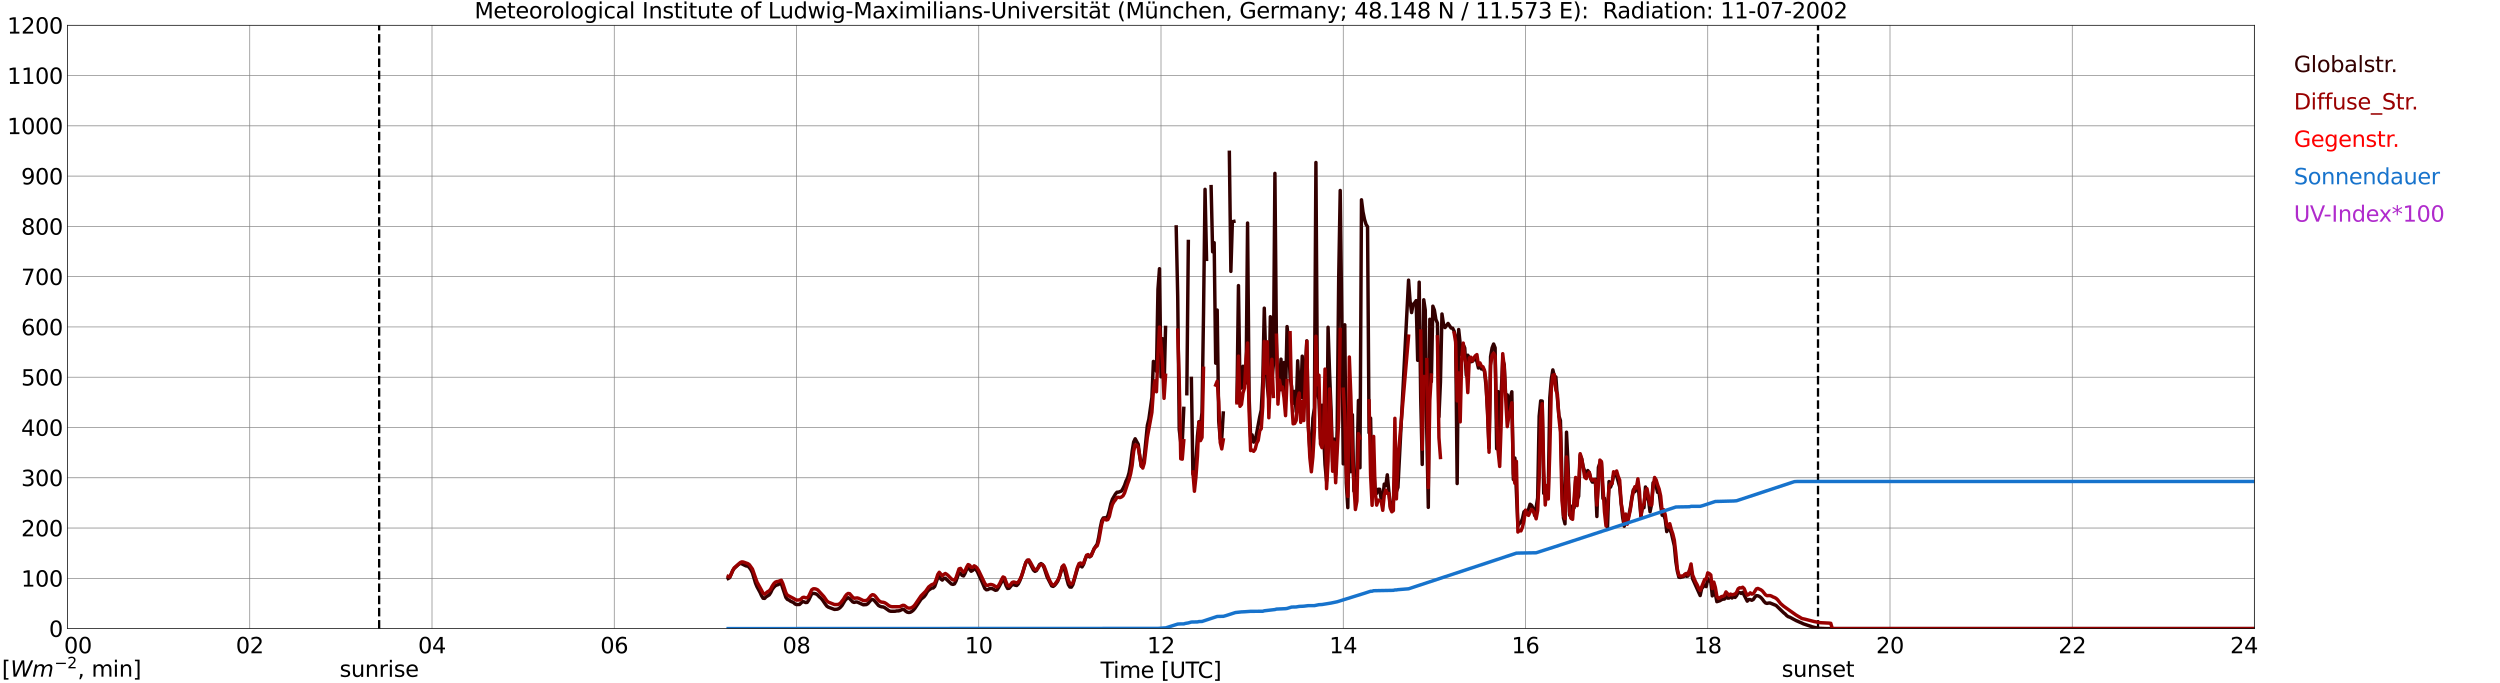 <?xml version="1.0" encoding="utf-8" standalone="no"?>
<!DOCTYPE svg PUBLIC "-//W3C//DTD SVG 1.1//EN"
  "http://www.w3.org/Graphics/SVG/1.1/DTD/svg11.dtd">
<svg xmlns:xlink="http://www.w3.org/1999/xlink" width="1085.4pt" height="296.64pt" viewBox="0 0 1085.4 296.64" xmlns="http://www.w3.org/2000/svg" version="1.1">
 <defs>
  <style type="text/css">*{stroke-linejoin: round; stroke-linecap: butt}</style>
 </defs>
 <g id="figure_1">
  <g id="patch_1">
   <path d="M 0 296.64 
L 1085.4 296.64 
L 1085.4 0 
L 0 0 
z
" style="fill: #ffffff"/>
  </g>
  <g id="axes_1">
   <g id="patch_2">
    <path d="M 29.306 272.909 
L 978.814 272.909 
L 978.814 10.976 
L 29.306 10.976 
z
" style="fill: #ffffff"/>
   </g>
   <g id="patch_3">
    <path d="M 978.814 272.909 
L 978.814 272.909 
L 978.814 10.976 
L 978.814 10.976 
z
" clip-path="url(#p67beff28d5)" style="fill: #d3d3d3; opacity: 0.25; stroke: #d3d3d3; stroke-linejoin: miter"/>
   </g>
   <g id="matplotlib.axis_1">
    <g id="xtick_1">
     <g id="line2d_1">
      <path d="M 29.306 272.909 
L 29.306 10.976 
" clip-path="url(#p67beff28d5)" style="fill: none; stroke: #808080; stroke-width: 0.3; stroke-linecap: square"/>
     </g>
     <g id="line2d_2"/>
     <g id="text_1">
      <!--    00 -->
      <g transform="translate(18.733 283.627) scale(0.095 -0.095)">
       <defs>
        <path id="DejaVuSans-20" transform="scale(0.016)"/>
        <path id="DejaVuSans-30" d="M 2034 4250 
Q 1547 4250 1301 3770 
Q 1056 3291 1056 2328 
Q 1056 1369 1301 889 
Q 1547 409 2034 409 
Q 2525 409 2770 889 
Q 3016 1369 3016 2328 
Q 3016 3291 2770 3770 
Q 2525 4250 2034 4250 
z
M 2034 4750 
Q 2819 4750 3233 4129 
Q 3647 3509 3647 2328 
Q 3647 1150 3233 529 
Q 2819 -91 2034 -91 
Q 1250 -91 836 529 
Q 422 1150 422 2328 
Q 422 3509 836 4129 
Q 1250 4750 2034 4750 
z
" transform="scale(0.016)"/>
       </defs>
       <use xlink:href="#DejaVuSans-20"/>
       <use xlink:href="#DejaVuSans-20" transform="translate(31.787 0)"/>
       <use xlink:href="#DejaVuSans-20" transform="translate(63.574 0)"/>
       <use xlink:href="#DejaVuSans-30" transform="translate(95.361 0)"/>
       <use xlink:href="#DejaVuSans-30" transform="translate(158.984 0)"/>
      </g>
     </g>
    </g>
    <g id="xtick_2">
     <g id="line2d_3">
      <path d="M 108.431 272.909 
L 108.431 10.976 
" clip-path="url(#p67beff28d5)" style="fill: none; stroke: #808080; stroke-width: 0.3; stroke-linecap: square"/>
     </g>
     <g id="line2d_4"/>
     <g id="text_2">
      <!-- 02 -->
      <g transform="translate(102.387 283.627) scale(0.095 -0.095)">
       <defs>
        <path id="DejaVuSans-32" d="M 1228 531 
L 3431 531 
L 3431 0 
L 469 0 
L 469 531 
Q 828 903 1448 1529 
Q 2069 2156 2228 2338 
Q 2531 2678 2651 2914 
Q 2772 3150 2772 3378 
Q 2772 3750 2511 3984 
Q 2250 4219 1831 4219 
Q 1534 4219 1204 4116 
Q 875 4013 500 3803 
L 500 4441 
Q 881 4594 1212 4672 
Q 1544 4750 1819 4750 
Q 2544 4750 2975 4387 
Q 3406 4025 3406 3419 
Q 3406 3131 3298 2873 
Q 3191 2616 2906 2266 
Q 2828 2175 2409 1742 
Q 1991 1309 1228 531 
z
" transform="scale(0.016)"/>
       </defs>
       <use xlink:href="#DejaVuSans-30"/>
       <use xlink:href="#DejaVuSans-32" transform="translate(63.623 0)"/>
      </g>
     </g>
    </g>
    <g id="xtick_3">
     <g id="line2d_5">
      <path d="M 187.557 272.909 
L 187.557 10.976 
" clip-path="url(#p67beff28d5)" style="fill: none; stroke: #808080; stroke-width: 0.3; stroke-linecap: square"/>
     </g>
     <g id="line2d_6"/>
     <g id="text_3">
      <!-- 04 -->
      <g transform="translate(181.513 283.627) scale(0.095 -0.095)">
       <defs>
        <path id="DejaVuSans-34" d="M 2419 4116 
L 825 1625 
L 2419 1625 
L 2419 4116 
z
M 2253 4666 
L 3047 4666 
L 3047 1625 
L 3713 1625 
L 3713 1100 
L 3047 1100 
L 3047 0 
L 2419 0 
L 2419 1100 
L 313 1100 
L 313 1709 
L 2253 4666 
z
" transform="scale(0.016)"/>
       </defs>
       <use xlink:href="#DejaVuSans-30"/>
       <use xlink:href="#DejaVuSans-34" transform="translate(63.623 0)"/>
      </g>
     </g>
    </g>
    <g id="xtick_4">
     <g id="line2d_7">
      <path d="M 266.683 272.909 
L 266.683 10.976 
" clip-path="url(#p67beff28d5)" style="fill: none; stroke: #808080; stroke-width: 0.3; stroke-linecap: square"/>
     </g>
     <g id="line2d_8"/>
     <g id="text_4">
      <!-- 06 -->
      <g transform="translate(260.638 283.627) scale(0.095 -0.095)">
       <defs>
        <path id="DejaVuSans-36" d="M 2113 2584 
Q 1688 2584 1439 2293 
Q 1191 2003 1191 1497 
Q 1191 994 1439 701 
Q 1688 409 2113 409 
Q 2538 409 2786 701 
Q 3034 994 3034 1497 
Q 3034 2003 2786 2293 
Q 2538 2584 2113 2584 
z
M 3366 4563 
L 3366 3988 
Q 3128 4100 2886 4159 
Q 2644 4219 2406 4219 
Q 1781 4219 1451 3797 
Q 1122 3375 1075 2522 
Q 1259 2794 1537 2939 
Q 1816 3084 2150 3084 
Q 2853 3084 3261 2657 
Q 3669 2231 3669 1497 
Q 3669 778 3244 343 
Q 2819 -91 2113 -91 
Q 1303 -91 875 529 
Q 447 1150 447 2328 
Q 447 3434 972 4092 
Q 1497 4750 2381 4750 
Q 2619 4750 2861 4703 
Q 3103 4656 3366 4563 
z
" transform="scale(0.016)"/>
       </defs>
       <use xlink:href="#DejaVuSans-30"/>
       <use xlink:href="#DejaVuSans-36" transform="translate(63.623 0)"/>
      </g>
     </g>
    </g>
    <g id="xtick_5">
     <g id="line2d_9">
      <path d="M 345.808 272.909 
L 345.808 10.976 
" clip-path="url(#p67beff28d5)" style="fill: none; stroke: #808080; stroke-width: 0.3; stroke-linecap: square"/>
     </g>
     <g id="line2d_10"/>
     <g id="text_5">
      <!-- 08 -->
      <g transform="translate(339.764 283.627) scale(0.095 -0.095)">
       <defs>
        <path id="DejaVuSans-38" d="M 2034 2216 
Q 1584 2216 1326 1975 
Q 1069 1734 1069 1313 
Q 1069 891 1326 650 
Q 1584 409 2034 409 
Q 2484 409 2743 651 
Q 3003 894 3003 1313 
Q 3003 1734 2745 1975 
Q 2488 2216 2034 2216 
z
M 1403 2484 
Q 997 2584 770 2862 
Q 544 3141 544 3541 
Q 544 4100 942 4425 
Q 1341 4750 2034 4750 
Q 2731 4750 3128 4425 
Q 3525 4100 3525 3541 
Q 3525 3141 3298 2862 
Q 3072 2584 2669 2484 
Q 3125 2378 3379 2068 
Q 3634 1759 3634 1313 
Q 3634 634 3220 271 
Q 2806 -91 2034 -91 
Q 1263 -91 848 271 
Q 434 634 434 1313 
Q 434 1759 690 2068 
Q 947 2378 1403 2484 
z
M 1172 3481 
Q 1172 3119 1398 2916 
Q 1625 2713 2034 2713 
Q 2441 2713 2670 2916 
Q 2900 3119 2900 3481 
Q 2900 3844 2670 4047 
Q 2441 4250 2034 4250 
Q 1625 4250 1398 4047 
Q 1172 3844 1172 3481 
z
" transform="scale(0.016)"/>
       </defs>
       <use xlink:href="#DejaVuSans-30"/>
       <use xlink:href="#DejaVuSans-38" transform="translate(63.623 0)"/>
      </g>
     </g>
    </g>
    <g id="xtick_6">
     <g id="line2d_11">
      <path d="M 424.934 272.909 
L 424.934 10.976 
" clip-path="url(#p67beff28d5)" style="fill: none; stroke: #808080; stroke-width: 0.3; stroke-linecap: square"/>
     </g>
     <g id="line2d_12"/>
     <g id="text_6">
      <!-- 10 -->
      <g transform="translate(418.89 283.627) scale(0.095 -0.095)">
       <defs>
        <path id="DejaVuSans-31" d="M 794 531 
L 1825 531 
L 1825 4091 
L 703 3866 
L 703 4441 
L 1819 4666 
L 2450 4666 
L 2450 531 
L 3481 531 
L 3481 0 
L 794 0 
L 794 531 
z
" transform="scale(0.016)"/>
       </defs>
       <use xlink:href="#DejaVuSans-31"/>
       <use xlink:href="#DejaVuSans-30" transform="translate(63.623 0)"/>
      </g>
     </g>
    </g>
    <g id="xtick_7">
     <g id="line2d_13">
      <path d="M 504.06 272.909 
L 504.06 10.976 
" clip-path="url(#p67beff28d5)" style="fill: none; stroke: #808080; stroke-width: 0.3; stroke-linecap: square"/>
     </g>
     <g id="line2d_14"/>
     <g id="text_7">
      <!-- 12 -->
      <g transform="translate(498.015 283.627) scale(0.095 -0.095)">
       <use xlink:href="#DejaVuSans-31"/>
       <use xlink:href="#DejaVuSans-32" transform="translate(63.623 0)"/>
      </g>
     </g>
    </g>
    <g id="xtick_8">
     <g id="line2d_15">
      <path d="M 583.185 272.909 
L 583.185 10.976 
" clip-path="url(#p67beff28d5)" style="fill: none; stroke: #808080; stroke-width: 0.3; stroke-linecap: square"/>
     </g>
     <g id="line2d_16"/>
     <g id="text_8">
      <!-- 14 -->
      <g transform="translate(577.141 283.627) scale(0.095 -0.095)">
       <use xlink:href="#DejaVuSans-31"/>
       <use xlink:href="#DejaVuSans-34" transform="translate(63.623 0)"/>
      </g>
     </g>
    </g>
    <g id="xtick_9">
     <g id="line2d_17">
      <path d="M 662.311 272.909 
L 662.311 10.976 
" clip-path="url(#p67beff28d5)" style="fill: none; stroke: #808080; stroke-width: 0.3; stroke-linecap: square"/>
     </g>
     <g id="line2d_18"/>
     <g id="text_9">
      <!-- 16 -->
      <g transform="translate(656.267 283.627) scale(0.095 -0.095)">
       <use xlink:href="#DejaVuSans-31"/>
       <use xlink:href="#DejaVuSans-36" transform="translate(63.623 0)"/>
      </g>
     </g>
    </g>
    <g id="xtick_10">
     <g id="line2d_19">
      <path d="M 741.437 272.909 
L 741.437 10.976 
" clip-path="url(#p67beff28d5)" style="fill: none; stroke: #808080; stroke-width: 0.3; stroke-linecap: square"/>
     </g>
     <g id="line2d_20"/>
     <g id="text_10">
      <!-- 18 -->
      <g transform="translate(735.392 283.627) scale(0.095 -0.095)">
       <use xlink:href="#DejaVuSans-31"/>
       <use xlink:href="#DejaVuSans-38" transform="translate(63.623 0)"/>
      </g>
     </g>
    </g>
    <g id="xtick_11">
     <g id="line2d_21">
      <path d="M 820.562 272.909 
L 820.562 10.976 
" clip-path="url(#p67beff28d5)" style="fill: none; stroke: #808080; stroke-width: 0.3; stroke-linecap: square"/>
     </g>
     <g id="line2d_22"/>
     <g id="text_11">
      <!-- 20 -->
      <g transform="translate(814.518 283.627) scale(0.095 -0.095)">
       <use xlink:href="#DejaVuSans-32"/>
       <use xlink:href="#DejaVuSans-30" transform="translate(63.623 0)"/>
      </g>
     </g>
    </g>
    <g id="xtick_12">
     <g id="line2d_23">
      <path d="M 899.688 272.909 
L 899.688 10.976 
" clip-path="url(#p67beff28d5)" style="fill: none; stroke: #808080; stroke-width: 0.3; stroke-linecap: square"/>
     </g>
     <g id="line2d_24"/>
     <g id="text_12">
      <!-- 22 -->
      <g transform="translate(893.644 283.627) scale(0.095 -0.095)">
       <use xlink:href="#DejaVuSans-32"/>
       <use xlink:href="#DejaVuSans-32" transform="translate(63.623 0)"/>
      </g>
     </g>
    </g>
    <g id="xtick_13">
     <g id="line2d_25">
      <path d="M 978.814 272.909 
L 978.814 10.976 
" clip-path="url(#p67beff28d5)" style="fill: none; stroke: #808080; stroke-width: 0.3; stroke-linecap: square"/>
     </g>
     <g id="line2d_26"/>
     <g id="text_13">
      <!-- 24    -->
      <g transform="translate(968.241 283.627) scale(0.095 -0.095)">
       <use xlink:href="#DejaVuSans-32"/>
       <use xlink:href="#DejaVuSans-34" transform="translate(63.623 0)"/>
       <use xlink:href="#DejaVuSans-20" transform="translate(127.246 0)"/>
       <use xlink:href="#DejaVuSans-20" transform="translate(159.033 0)"/>
       <use xlink:href="#DejaVuSans-20" transform="translate(190.82 0)"/>
      </g>
     </g>
    </g>
    <g id="text_14">
     <!-- Time [UTC] -->
     <g transform="translate(477.806 294.322) scale(0.095 -0.095)">
      <defs>
       <path id="DejaVuSans-54" d="M -19 4666 
L 3928 4666 
L 3928 4134 
L 2272 4134 
L 2272 0 
L 1638 0 
L 1638 4134 
L -19 4134 
L -19 4666 
z
" transform="scale(0.016)"/>
       <path id="DejaVuSans-69" d="M 603 3500 
L 1178 3500 
L 1178 0 
L 603 0 
L 603 3500 
z
M 603 4863 
L 1178 4863 
L 1178 4134 
L 603 4134 
L 603 4863 
z
" transform="scale(0.016)"/>
       <path id="DejaVuSans-6d" d="M 3328 2828 
Q 3544 3216 3844 3400 
Q 4144 3584 4550 3584 
Q 5097 3584 5394 3201 
Q 5691 2819 5691 2113 
L 5691 0 
L 5113 0 
L 5113 2094 
Q 5113 2597 4934 2840 
Q 4756 3084 4391 3084 
Q 3944 3084 3684 2787 
Q 3425 2491 3425 1978 
L 3425 0 
L 2847 0 
L 2847 2094 
Q 2847 2600 2669 2842 
Q 2491 3084 2119 3084 
Q 1678 3084 1418 2786 
Q 1159 2488 1159 1978 
L 1159 0 
L 581 0 
L 581 3500 
L 1159 3500 
L 1159 2956 
Q 1356 3278 1631 3431 
Q 1906 3584 2284 3584 
Q 2666 3584 2933 3390 
Q 3200 3197 3328 2828 
z
" transform="scale(0.016)"/>
       <path id="DejaVuSans-65" d="M 3597 1894 
L 3597 1613 
L 953 1613 
Q 991 1019 1311 708 
Q 1631 397 2203 397 
Q 2534 397 2845 478 
Q 3156 559 3463 722 
L 3463 178 
Q 3153 47 2828 -22 
Q 2503 -91 2169 -91 
Q 1331 -91 842 396 
Q 353 884 353 1716 
Q 353 2575 817 3079 
Q 1281 3584 2069 3584 
Q 2775 3584 3186 3129 
Q 3597 2675 3597 1894 
z
M 3022 2063 
Q 3016 2534 2758 2815 
Q 2500 3097 2075 3097 
Q 1594 3097 1305 2825 
Q 1016 2553 972 2059 
L 3022 2063 
z
" transform="scale(0.016)"/>
       <path id="DejaVuSans-5b" d="M 550 4863 
L 1875 4863 
L 1875 4416 
L 1125 4416 
L 1125 -397 
L 1875 -397 
L 1875 -844 
L 550 -844 
L 550 4863 
z
" transform="scale(0.016)"/>
       <path id="DejaVuSans-55" d="M 556 4666 
L 1191 4666 
L 1191 1831 
Q 1191 1081 1462 751 
Q 1734 422 2344 422 
Q 2950 422 3222 751 
Q 3494 1081 3494 1831 
L 3494 4666 
L 4128 4666 
L 4128 1753 
Q 4128 841 3676 375 
Q 3225 -91 2344 -91 
Q 1459 -91 1007 375 
Q 556 841 556 1753 
L 556 4666 
z
" transform="scale(0.016)"/>
       <path id="DejaVuSans-43" d="M 4122 4306 
L 4122 3641 
Q 3803 3938 3442 4084 
Q 3081 4231 2675 4231 
Q 1875 4231 1450 3742 
Q 1025 3253 1025 2328 
Q 1025 1406 1450 917 
Q 1875 428 2675 428 
Q 3081 428 3442 575 
Q 3803 722 4122 1019 
L 4122 359 
Q 3791 134 3420 21 
Q 3050 -91 2638 -91 
Q 1578 -91 968 557 
Q 359 1206 359 2328 
Q 359 3453 968 4101 
Q 1578 4750 2638 4750 
Q 3056 4750 3426 4639 
Q 3797 4528 4122 4306 
z
" transform="scale(0.016)"/>
       <path id="DejaVuSans-5d" d="M 1947 4863 
L 1947 -844 
L 622 -844 
L 622 -397 
L 1369 -397 
L 1369 4416 
L 622 4416 
L 622 4863 
L 1947 4863 
z
" transform="scale(0.016)"/>
      </defs>
      <use xlink:href="#DejaVuSans-54"/>
      <use xlink:href="#DejaVuSans-69" transform="translate(57.959 0)"/>
      <use xlink:href="#DejaVuSans-6d" transform="translate(85.742 0)"/>
      <use xlink:href="#DejaVuSans-65" transform="translate(183.154 0)"/>
      <use xlink:href="#DejaVuSans-20" transform="translate(244.678 0)"/>
      <use xlink:href="#DejaVuSans-5b" transform="translate(276.465 0)"/>
      <use xlink:href="#DejaVuSans-55" transform="translate(315.479 0)"/>
      <use xlink:href="#DejaVuSans-54" transform="translate(388.672 0)"/>
      <use xlink:href="#DejaVuSans-43" transform="translate(443.881 0)"/>
      <use xlink:href="#DejaVuSans-5d" transform="translate(513.705 0)"/>
     </g>
    </g>
   </g>
   <g id="matplotlib.axis_2">
    <g id="ytick_1">
     <g id="line2d_27">
      <path d="M 29.306 272.909 
L 978.814 272.909 
" clip-path="url(#p67beff28d5)" style="fill: none; stroke: #808080; stroke-width: 0.3; stroke-linecap: square"/>
     </g>
     <g id="line2d_28"/>
     <g id="text_15">
      <!-- 0 -->
      <g transform="translate(21.261 276.518) scale(0.095 -0.095)">
       <use xlink:href="#DejaVuSans-30"/>
      </g>
     </g>
    </g>
    <g id="ytick_2">
     <g id="line2d_29">
      <path d="M 29.306 251.081 
L 978.814 251.081 
" clip-path="url(#p67beff28d5)" style="fill: none; stroke: #808080; stroke-width: 0.3; stroke-linecap: square"/>
     </g>
     <g id="line2d_30"/>
     <g id="text_16">
      <!-- 100 -->
      <g transform="translate(9.173 254.69) scale(0.095 -0.095)">
       <use xlink:href="#DejaVuSans-31"/>
       <use xlink:href="#DejaVuSans-30" transform="translate(63.623 0)"/>
       <use xlink:href="#DejaVuSans-30" transform="translate(127.246 0)"/>
      </g>
     </g>
    </g>
    <g id="ytick_3">
     <g id="line2d_31">
      <path d="M 29.306 229.253 
L 978.814 229.253 
" clip-path="url(#p67beff28d5)" style="fill: none; stroke: #808080; stroke-width: 0.3; stroke-linecap: square"/>
     </g>
     <g id="line2d_32"/>
     <g id="text_17">
      <!-- 200 -->
      <g transform="translate(9.173 232.863) scale(0.095 -0.095)">
       <use xlink:href="#DejaVuSans-32"/>
       <use xlink:href="#DejaVuSans-30" transform="translate(63.623 0)"/>
       <use xlink:href="#DejaVuSans-30" transform="translate(127.246 0)"/>
      </g>
     </g>
    </g>
    <g id="ytick_4">
     <g id="line2d_33">
      <path d="M 29.306 207.426 
L 978.814 207.426 
" clip-path="url(#p67beff28d5)" style="fill: none; stroke: #808080; stroke-width: 0.3; stroke-linecap: square"/>
     </g>
     <g id="line2d_34"/>
     <g id="text_18">
      <!-- 300 -->
      <g transform="translate(9.173 211.035) scale(0.095 -0.095)">
       <defs>
        <path id="DejaVuSans-33" d="M 2597 2516 
Q 3050 2419 3304 2112 
Q 3559 1806 3559 1356 
Q 3559 666 3084 287 
Q 2609 -91 1734 -91 
Q 1441 -91 1130 -33 
Q 819 25 488 141 
L 488 750 
Q 750 597 1062 519 
Q 1375 441 1716 441 
Q 2309 441 2620 675 
Q 2931 909 2931 1356 
Q 2931 1769 2642 2001 
Q 2353 2234 1838 2234 
L 1294 2234 
L 1294 2753 
L 1863 2753 
Q 2328 2753 2575 2939 
Q 2822 3125 2822 3475 
Q 2822 3834 2567 4026 
Q 2313 4219 1838 4219 
Q 1578 4219 1281 4162 
Q 984 4106 628 3988 
L 628 4550 
Q 988 4650 1302 4700 
Q 1616 4750 1894 4750 
Q 2613 4750 3031 4423 
Q 3450 4097 3450 3541 
Q 3450 3153 3228 2886 
Q 3006 2619 2597 2516 
z
" transform="scale(0.016)"/>
       </defs>
       <use xlink:href="#DejaVuSans-33"/>
       <use xlink:href="#DejaVuSans-30" transform="translate(63.623 0)"/>
       <use xlink:href="#DejaVuSans-30" transform="translate(127.246 0)"/>
      </g>
     </g>
    </g>
    <g id="ytick_5">
     <g id="line2d_35">
      <path d="M 29.306 185.598 
L 978.814 185.598 
" clip-path="url(#p67beff28d5)" style="fill: none; stroke: #808080; stroke-width: 0.3; stroke-linecap: square"/>
     </g>
     <g id="line2d_36"/>
     <g id="text_19">
      <!-- 400 -->
      <g transform="translate(9.173 189.207) scale(0.095 -0.095)">
       <use xlink:href="#DejaVuSans-34"/>
       <use xlink:href="#DejaVuSans-30" transform="translate(63.623 0)"/>
       <use xlink:href="#DejaVuSans-30" transform="translate(127.246 0)"/>
      </g>
     </g>
    </g>
    <g id="ytick_6">
     <g id="line2d_37">
      <path d="M 29.306 163.77 
L 978.814 163.77 
" clip-path="url(#p67beff28d5)" style="fill: none; stroke: #808080; stroke-width: 0.3; stroke-linecap: square"/>
     </g>
     <g id="line2d_38"/>
     <g id="text_20">
      <!-- 500 -->
      <g transform="translate(9.173 167.379) scale(0.095 -0.095)">
       <defs>
        <path id="DejaVuSans-35" d="M 691 4666 
L 3169 4666 
L 3169 4134 
L 1269 4134 
L 1269 2991 
Q 1406 3038 1543 3061 
Q 1681 3084 1819 3084 
Q 2600 3084 3056 2656 
Q 3513 2228 3513 1497 
Q 3513 744 3044 326 
Q 2575 -91 1722 -91 
Q 1428 -91 1123 -41 
Q 819 9 494 109 
L 494 744 
Q 775 591 1075 516 
Q 1375 441 1709 441 
Q 2250 441 2565 725 
Q 2881 1009 2881 1497 
Q 2881 1984 2565 2268 
Q 2250 2553 1709 2553 
Q 1456 2553 1204 2497 
Q 953 2441 691 2322 
L 691 4666 
z
" transform="scale(0.016)"/>
       </defs>
       <use xlink:href="#DejaVuSans-35"/>
       <use xlink:href="#DejaVuSans-30" transform="translate(63.623 0)"/>
       <use xlink:href="#DejaVuSans-30" transform="translate(127.246 0)"/>
      </g>
     </g>
    </g>
    <g id="ytick_7">
     <g id="line2d_39">
      <path d="M 29.306 141.942 
L 978.814 141.942 
" clip-path="url(#p67beff28d5)" style="fill: none; stroke: #808080; stroke-width: 0.3; stroke-linecap: square"/>
     </g>
     <g id="line2d_40"/>
     <g id="text_21">
      <!-- 600 -->
      <g transform="translate(9.173 145.551) scale(0.095 -0.095)">
       <use xlink:href="#DejaVuSans-36"/>
       <use xlink:href="#DejaVuSans-30" transform="translate(63.623 0)"/>
       <use xlink:href="#DejaVuSans-30" transform="translate(127.246 0)"/>
      </g>
     </g>
    </g>
    <g id="ytick_8">
     <g id="line2d_41">
      <path d="M 29.306 120.114 
L 978.814 120.114 
" clip-path="url(#p67beff28d5)" style="fill: none; stroke: #808080; stroke-width: 0.3; stroke-linecap: square"/>
     </g>
     <g id="line2d_42"/>
     <g id="text_22">
      <!-- 700 -->
      <g transform="translate(9.173 123.724) scale(0.095 -0.095)">
       <defs>
        <path id="DejaVuSans-37" d="M 525 4666 
L 3525 4666 
L 3525 4397 
L 1831 0 
L 1172 0 
L 2766 4134 
L 525 4134 
L 525 4666 
z
" transform="scale(0.016)"/>
       </defs>
       <use xlink:href="#DejaVuSans-37"/>
       <use xlink:href="#DejaVuSans-30" transform="translate(63.623 0)"/>
       <use xlink:href="#DejaVuSans-30" transform="translate(127.246 0)"/>
      </g>
     </g>
    </g>
    <g id="ytick_9">
     <g id="line2d_43">
      <path d="M 29.306 98.287 
L 978.814 98.287 
" clip-path="url(#p67beff28d5)" style="fill: none; stroke: #808080; stroke-width: 0.3; stroke-linecap: square"/>
     </g>
     <g id="line2d_44"/>
     <g id="text_23">
      <!-- 800 -->
      <g transform="translate(9.173 101.896) scale(0.095 -0.095)">
       <use xlink:href="#DejaVuSans-38"/>
       <use xlink:href="#DejaVuSans-30" transform="translate(63.623 0)"/>
       <use xlink:href="#DejaVuSans-30" transform="translate(127.246 0)"/>
      </g>
     </g>
    </g>
    <g id="ytick_10">
     <g id="line2d_45">
      <path d="M 29.306 76.459 
L 978.814 76.459 
" clip-path="url(#p67beff28d5)" style="fill: none; stroke: #808080; stroke-width: 0.3; stroke-linecap: square"/>
     </g>
     <g id="line2d_46"/>
     <g id="text_24">
      <!-- 900 -->
      <g transform="translate(9.173 80.068) scale(0.095 -0.095)">
       <defs>
        <path id="DejaVuSans-39" d="M 703 97 
L 703 672 
Q 941 559 1184 500 
Q 1428 441 1663 441 
Q 2288 441 2617 861 
Q 2947 1281 2994 2138 
Q 2813 1869 2534 1725 
Q 2256 1581 1919 1581 
Q 1219 1581 811 2004 
Q 403 2428 403 3163 
Q 403 3881 828 4315 
Q 1253 4750 1959 4750 
Q 2769 4750 3195 4129 
Q 3622 3509 3622 2328 
Q 3622 1225 3098 567 
Q 2575 -91 1691 -91 
Q 1453 -91 1209 -44 
Q 966 3 703 97 
z
M 1959 2075 
Q 2384 2075 2632 2365 
Q 2881 2656 2881 3163 
Q 2881 3666 2632 3958 
Q 2384 4250 1959 4250 
Q 1534 4250 1286 3958 
Q 1038 3666 1038 3163 
Q 1038 2656 1286 2365 
Q 1534 2075 1959 2075 
z
" transform="scale(0.016)"/>
       </defs>
       <use xlink:href="#DejaVuSans-39"/>
       <use xlink:href="#DejaVuSans-30" transform="translate(63.623 0)"/>
       <use xlink:href="#DejaVuSans-30" transform="translate(127.246 0)"/>
      </g>
     </g>
    </g>
    <g id="ytick_11">
     <g id="line2d_47">
      <path d="M 29.306 54.631 
L 978.814 54.631 
" clip-path="url(#p67beff28d5)" style="fill: none; stroke: #808080; stroke-width: 0.3; stroke-linecap: square"/>
     </g>
     <g id="line2d_48"/>
     <g id="text_25">
      <!-- 1000 -->
      <g transform="translate(3.128 58.24) scale(0.095 -0.095)">
       <use xlink:href="#DejaVuSans-31"/>
       <use xlink:href="#DejaVuSans-30" transform="translate(63.623 0)"/>
       <use xlink:href="#DejaVuSans-30" transform="translate(127.246 0)"/>
       <use xlink:href="#DejaVuSans-30" transform="translate(190.869 0)"/>
      </g>
     </g>
    </g>
    <g id="ytick_12">
     <g id="line2d_49">
      <path d="M 29.306 32.803 
L 978.814 32.803 
" clip-path="url(#p67beff28d5)" style="fill: none; stroke: #808080; stroke-width: 0.3; stroke-linecap: square"/>
     </g>
     <g id="line2d_50"/>
     <g id="text_26">
      <!-- 1100 -->
      <g transform="translate(3.128 36.413) scale(0.095 -0.095)">
       <use xlink:href="#DejaVuSans-31"/>
       <use xlink:href="#DejaVuSans-31" transform="translate(63.623 0)"/>
       <use xlink:href="#DejaVuSans-30" transform="translate(127.246 0)"/>
       <use xlink:href="#DejaVuSans-30" transform="translate(190.869 0)"/>
      </g>
     </g>
    </g>
    <g id="ytick_13">
     <g id="line2d_51">
      <path d="M 29.306 10.976 
L 978.814 10.976 
" clip-path="url(#p67beff28d5)" style="fill: none; stroke: #808080; stroke-width: 0.3; stroke-linecap: square"/>
     </g>
     <g id="line2d_52"/>
     <g id="text_27">
      <!-- 1200 -->
      <g transform="translate(3.128 14.585) scale(0.095 -0.095)">
       <use xlink:href="#DejaVuSans-31"/>
       <use xlink:href="#DejaVuSans-32" transform="translate(63.623 0)"/>
       <use xlink:href="#DejaVuSans-30" transform="translate(127.246 0)"/>
       <use xlink:href="#DejaVuSans-30" transform="translate(190.869 0)"/>
      </g>
     </g>
    </g>
   </g>
   <g id="line2d_53">
    <path d="M 164.611 272.909 
L 164.611 10.976 
" clip-path="url(#p67beff28d5)" style="fill: none; stroke-dasharray: 3.7,1.6; stroke-dashoffset: 0; stroke: #000000"/>
   </g>
   <g id="line2d_54">
    <path d="M 789.308 272.909 
L 789.308 10.976 
" clip-path="url(#p67beff28d5)" style="fill: none; stroke-dasharray: 3.7,1.6; stroke-dashoffset: 0; stroke: #000000"/>
   </g>
   <g id="line2d_55">
    <path d="M 316.136 251.155 
L 316.796 250.786 
L 318.114 247.752 
L 318.774 246.744 
L 320.752 244.954 
L 321.411 244.594 
L 322.071 244.795 
L 323.39 245.46 
L 324.049 245.742 
L 324.708 245.762 
L 325.368 246.462 
L 326.027 247.375 
L 326.686 248.728 
L 328.005 253.157 
L 328.665 254.755 
L 329.983 257.178 
L 330.643 258.647 
L 331.302 259.74 
L 331.961 259.799 
L 332.621 259.116 
L 333.94 258.299 
L 334.599 257.311 
L 335.258 255.916 
L 335.918 255.025 
L 336.577 254.34 
L 337.236 253.997 
L 337.896 253.818 
L 338.555 253.329 
L 339.215 253.445 
L 341.193 259.38 
L 341.852 260.244 
L 342.512 260.493 
L 343.171 260.995 
L 344.49 261.585 
L 345.149 262.2 
L 345.808 262.486 
L 347.127 262.425 
L 348.446 261.203 
L 349.105 261.31 
L 349.765 261.606 
L 350.424 261.539 
L 351.083 260.598 
L 352.402 257.817 
L 353.062 257.625 
L 353.721 257.69 
L 354.38 257.896 
L 355.04 258.378 
L 355.699 259.107 
L 356.359 259.651 
L 357.018 260.382 
L 358.337 262.318 
L 358.996 263.182 
L 359.655 263.615 
L 362.293 264.59 
L 363.612 264.468 
L 364.271 264.154 
L 364.93 263.599 
L 365.59 262.848 
L 366.909 260.626 
L 367.568 259.943 
L 368.227 259.502 
L 368.887 259.893 
L 370.206 261.307 
L 370.865 261.556 
L 371.524 261.355 
L 372.184 261.39 
L 374.821 262.58 
L 376.14 262.479 
L 376.799 262.069 
L 378.118 260.495 
L 378.777 260.268 
L 379.437 260.543 
L 381.415 262.881 
L 382.074 263.241 
L 382.734 263.457 
L 383.393 263.492 
L 384.053 263.787 
L 386.031 265.191 
L 386.69 265.385 
L 388.009 265.383 
L 388.668 265.372 
L 389.328 265.228 
L 389.987 265.232 
L 390.646 265.101 
L 391.965 264.485 
L 392.624 264.765 
L 393.284 265.415 
L 393.943 265.81 
L 394.603 265.915 
L 395.262 265.808 
L 395.921 265.426 
L 396.581 264.867 
L 397.24 264.088 
L 399.878 260.155 
L 401.196 259.077 
L 401.856 258.217 
L 402.515 257.016 
L 403.175 256.224 
L 404.493 255.316 
L 405.153 255.276 
L 405.812 254.622 
L 407.131 250.861 
L 407.79 250.369 
L 408.45 251.358 
L 409.109 251.847 
L 409.768 251.116 
L 410.428 251.079 
L 413.065 253.541 
L 413.725 253.722 
L 414.384 253.493 
L 415.043 252.292 
L 416.362 248.597 
L 417.022 248.9 
L 417.681 249.798 
L 418.34 250.042 
L 419 248.885 
L 419.659 247.196 
L 420.318 246.377 
L 421.637 248.012 
L 422.297 247.648 
L 422.956 246.866 
L 423.615 247.204 
L 424.275 248.071 
L 426.253 252.389 
L 427.572 255.477 
L 428.231 256.051 
L 428.89 255.975 
L 429.55 255.588 
L 430.209 255.499 
L 430.869 255.588 
L 432.187 256.289 
L 432.847 256.13 
L 433.506 255.165 
L 435.484 251.494 
L 436.144 252.351 
L 436.803 254.279 
L 437.462 255.492 
L 438.122 255.388 
L 439.44 253.794 
L 440.1 253.823 
L 440.759 254.078 
L 441.419 254.202 
L 442.078 253.519 
L 442.737 252.22 
L 443.397 250.531 
L 445.375 244.188 
L 446.034 243.265 
L 446.694 243.616 
L 448.672 247.488 
L 449.331 248.058 
L 449.991 247.741 
L 451.309 245.131 
L 451.969 244.688 
L 452.628 245.113 
L 453.287 246.469 
L 454.606 250.468 
L 456.584 254.362 
L 457.244 254.593 
L 457.903 254.106 
L 458.563 253.31 
L 459.222 252.336 
L 459.881 250.76 
L 461.2 246.141 
L 461.859 246.347 
L 462.519 248.569 
L 463.178 251.435 
L 463.838 253.794 
L 464.497 254.864 
L 465.156 254.905 
L 465.816 253.807 
L 467.794 246.805 
L 468.453 245.421 
L 469.113 245.628 
L 469.772 246.133 
L 470.431 245.026 
L 471.091 242.933 
L 471.75 241.359 
L 472.409 241.317 
L 473.069 241.802 
L 473.728 241.178 
L 475.047 238.15 
L 476.366 236.186 
L 477.025 233.16 
L 477.685 229.133 
L 478.344 226.042 
L 479.003 224.877 
L 479.663 224.811 
L 480.322 224.866 
L 480.981 223.945 
L 481.641 221.627 
L 482.3 218.719 
L 482.96 216.748 
L 484.278 214.48 
L 484.938 213.703 
L 485.597 213.681 
L 486.916 213.181 
L 487.575 212.062 
L 488.235 210.704 
L 488.894 208.809 
L 489.553 207.48 
L 490.213 205.212 
L 490.872 201.467 
L 491.532 195.997 
L 492.191 191.886 
L 492.85 190.502 
L 494.169 192.888 
L 494.828 198.251 
L 495.488 202.442 
L 496.147 202.176 
L 496.807 198.347 
L 498.125 184.716 
L 498.785 181.99 
L 500.103 172.573 
L 500.763 156.918 
L 501.422 157.471 
L 502.082 161.164 
L 502.741 125.595 
L 503.4 116.664 
L 504.06 163.604 
L 504.719 147.046 
L 505.379 168.686 
L 506.038 142.158 
M 510.654 98.522 
L 511.313 128.695 
L 511.972 186.471 
L 512.632 192.033 
L 513.291 192.002 
L 513.95 177.292 
M 515.269 170.936 
L 515.929 104.842 
M 517.247 164.29 
L 517.907 205.795 
L 518.566 206.764 
L 519.226 200.565 
L 519.885 189.339 
L 520.544 183.079 
L 521.204 184.74 
L 521.863 179.152 
L 522.522 136.119 
L 523.182 82.202 
L 523.841 112.593 
M 525.819 81.028 
L 526.479 109.325 
L 527.138 105.372 
L 527.797 157.687 
L 528.457 134.612 
L 529.116 182.743 
L 529.776 190.485 
L 530.435 190.267 
L 531.094 179.314 
M 533.732 66.124 
L 534.391 117.829 
L 535.051 96.244 
L 535.71 96.11 
M 537.029 174.241 
L 537.688 123.991 
L 538.348 168.559 
L 539.007 168.467 
L 539.666 159.012 
L 540.326 165.483 
L 540.985 166.256 
L 541.644 96.829 
L 542.304 172.008 
L 542.963 189.656 
L 543.623 188.804 
L 544.282 191.952 
L 544.941 191.131 
L 545.601 188.049 
L 546.919 180.962 
L 547.579 178.019 
L 548.238 165.628 
L 548.898 133.79 
L 549.557 156.497 
L 550.216 167.69 
L 550.876 173.547 
L 551.535 137.509 
L 552.195 165.368 
L 552.854 158.307 
L 553.513 75.278 
L 554.173 148.589 
L 554.832 169.443 
L 555.491 169.369 
L 556.151 155.936 
L 556.81 169.284 
L 557.47 157.396 
L 558.129 171.493 
L 558.788 141.794 
L 559.448 147.685 
L 560.107 163.879 
L 560.766 167.721 
L 561.426 175.079 
L 562.085 169.925 
L 562.745 178.726 
L 563.404 156.648 
L 564.063 169.552 
L 564.723 172.702 
L 565.382 154.635 
L 566.042 173.058 
L 567.36 147.975 
L 568.02 185.002 
L 568.679 195.309 
L 569.338 197.64 
L 569.998 181.59 
L 570.657 177.148 
L 571.317 70.548 
L 571.976 171.292 
L 572.635 173.348 
L 573.295 190.522 
L 573.954 175.924 
L 574.613 187.551 
L 575.273 201.761 
L 575.932 208.803 
L 576.592 142.095 
L 577.251 162.024 
L 577.91 178.152 
L 578.57 200.482 
L 579.229 190.653 
L 579.889 206.111 
L 580.548 186.635 
L 581.207 120.734 
L 581.867 82.702 
L 582.526 136.926 
L 583.185 201.397 
L 583.845 141.01 
L 584.504 209.674 
L 585.164 220.391 
L 585.823 178.55 
L 586.482 204.776 
L 587.142 180.071 
L 587.801 213.203 
L 588.46 213.751 
L 589.12 204.59 
L 589.779 173.857 
L 590.439 203.077 
L 591.098 86.744 
L 591.757 91.983 
L 592.417 95.216 
L 593.076 97.401 
L 593.736 98.45 
L 594.395 187.901 
L 595.054 181.54 
L 595.714 213.832 
L 596.373 203.077 
L 597.032 212.647 
L 597.692 214.221 
L 598.351 212.42 
L 599.011 212.411 
L 599.67 216.921 
L 600.329 216.405 
L 600.989 210.174 
L 601.648 210.872 
L 602.307 206.153 
L 603.626 219.981 
L 604.286 218.385 
L 604.945 217.896 
L 605.604 204.708 
L 606.264 213.369 
L 606.923 211.634 
L 611.539 121.627 
L 612.198 130.721 
L 612.858 135.702 
L 613.517 132.159 
L 614.176 131.487 
L 614.836 130.522 
L 615.495 156.438 
L 616.154 122.505 
L 616.814 172.807 
L 617.473 201.639 
L 618.133 130.155 
L 618.792 134.656 
L 619.451 187.671 
L 620.111 220.278 
L 620.77 138.611 
L 621.429 165.667 
L 622.089 132.932 
L 622.748 134.645 
L 623.408 138.712 
L 624.067 140.264 
L 624.726 180.929 
L 625.386 165.87 
L 626.045 136.324 
L 626.705 140.67 
L 627.364 142.224 
L 628.683 140.421 
L 630.001 142.412 
L 630.661 142.479 
L 631.32 143.791 
L 631.98 146.22 
L 632.639 209.934 
L 633.298 143.062 
L 633.958 149.235 
L 634.617 154.181 
L 635.276 149.619 
L 635.936 151.095 
L 636.595 162.873 
L 637.255 154.22 
L 637.914 155.331 
L 638.573 157.06 
L 639.233 156.899 
L 640.552 155.469 
L 641.211 156.877 
L 641.87 159.767 
L 642.53 158.97 
L 643.189 160.21 
L 643.848 159.959 
L 644.508 161.277 
L 645.167 167.5 
L 645.827 178.233 
L 646.486 194.425 
L 647.145 154.847 
L 647.805 151.034 
L 648.464 149.361 
L 649.123 151.018 
L 649.783 194.822 
L 650.442 170.037 
L 651.102 188.387 
L 651.761 170.692 
L 652.42 156.108 
L 653.08 158.389 
L 653.739 172.861 
L 654.399 171.423 
L 655.058 180.361 
L 655.717 172.73 
L 656.377 170.094 
L 657.036 208.126 
L 657.695 198.862 
L 659.014 228.378 
L 659.674 227.335 
L 660.333 226.837 
L 660.992 225.158 
L 661.652 222.194 
L 662.311 221.817 
L 662.97 221.884 
L 663.63 221.131 
L 664.289 218.924 
L 664.949 219.396 
L 665.608 220.736 
L 666.267 223.74 
L 666.927 220.413 
L 667.586 216.187 
L 668.246 180.708 
L 668.905 174.042 
L 669.564 174.127 
L 670.224 214.186 
L 670.883 214.066 
L 671.542 213.43 
L 672.202 213.075 
L 672.861 172.639 
L 673.521 164.602 
L 674.18 160.596 
L 674.839 163.377 
L 675.499 163.665 
L 676.158 172.927 
L 676.817 180.518 
L 677.477 182.592 
L 678.136 208.312 
L 678.796 224.842 
L 679.455 227.426 
L 680.114 187.639 
L 680.774 201.517 
L 681.433 223.506 
L 682.092 224.759 
L 682.752 219.625 
L 683.411 220.513 
L 684.071 208.499 
L 684.73 216.912 
L 685.389 215.473 
L 686.049 197.647 
L 686.708 199.231 
L 687.368 202.726 
L 688.027 204.68 
L 688.686 207.314 
L 689.346 204.287 
L 690.005 205.313 
L 690.664 207.965 
L 691.324 209.298 
L 691.983 209.285 
L 692.643 208.117 
L 693.302 224.246 
L 693.961 202.909 
L 694.621 200.967 
L 695.28 200.908 
L 695.939 216.438 
L 696.599 216.34 
L 697.258 220.114 
L 697.918 229.066 
L 698.577 209.082 
L 699.236 211.468 
L 699.896 209.68 
L 700.555 206.312 
L 701.874 206.563 
L 703.193 211.374 
L 703.852 218.713 
L 704.511 224.731 
L 705.171 228.47 
L 705.83 224.733 
L 706.49 226.344 
L 707.149 223.812 
L 707.808 220.616 
L 708.468 216.172 
L 709.127 212.666 
L 709.786 213.467 
L 710.446 212.428 
L 711.105 209.447 
L 712.424 224.263 
L 713.083 220.081 
L 713.743 220.422 
L 714.402 211.429 
L 715.062 216.065 
L 715.721 217.252 
L 716.38 222.185 
L 717.04 218.992 
L 717.699 209.602 
L 718.358 210.01 
L 719.018 211.217 
L 719.677 213.775 
L 720.337 213.961 
L 720.996 219.372 
L 721.655 223.7 
L 722.315 223.478 
L 722.974 225.549 
L 723.633 230.799 
L 724.293 227.839 
L 724.952 230.057 
L 725.612 231.299 
L 726.93 236.987 
L 727.59 243.878 
L 728.249 248.038 
L 728.909 250.61 
L 729.568 250.695 
L 730.887 250.376 
L 731.546 249.472 
L 732.205 250.204 
L 732.865 250.055 
L 733.524 247.584 
L 734.184 247.161 
L 734.843 251.221 
L 738.14 258.553 
L 738.799 255.499 
L 740.118 254.067 
L 740.777 254.676 
L 741.437 251.199 
L 742.096 252.196 
L 742.756 252.6 
L 743.415 258.695 
L 744.074 255.68 
L 744.734 257.865 
L 745.393 261.224 
L 746.712 260.799 
L 747.371 260.367 
L 748.031 260.131 
L 748.69 260.074 
L 749.349 258.668 
L 750.009 259.672 
L 750.668 259.648 
L 751.327 258.97 
L 751.987 259.629 
L 752.646 259.042 
L 753.306 259.371 
L 753.965 258.592 
L 754.624 257.276 
L 755.284 257.258 
L 755.943 257.647 
L 756.602 257.147 
L 758.581 260.989 
L 759.24 260.281 
L 759.899 260.329 
L 760.559 260.611 
L 761.218 260.26 
L 761.878 259.266 
L 762.537 258.601 
L 763.196 258.66 
L 763.856 258.935 
L 764.515 259.432 
L 765.174 260.155 
L 765.834 261.076 
L 766.493 261.77 
L 767.153 261.973 
L 767.812 261.818 
L 768.471 261.79 
L 771.109 262.864 
L 774.406 266.048 
L 775.065 266.566 
L 775.725 267.279 
L 776.384 267.74 
L 777.043 267.952 
L 779.681 269.379 
L 782.978 270.855 
L 786.934 272.182 
L 788.912 272.649 
L 790.231 272.806 
L 792.868 272.909 
L 978.154 272.909 
L 978.154 272.909 
" clip-path="url(#p67beff28d5)" style="fill: none; stroke: #330000; stroke-width: 1.5; stroke-linecap: square"/>
   </g>
   <g id="line2d_56">
    <path d="M 316.136 250.212 
L 316.796 250.457 
L 317.455 249.234 
L 318.114 247.658 
L 318.774 246.561 
L 321.411 244.221 
L 322.071 243.939 
L 322.73 244.015 
L 324.708 244.72 
L 325.368 245.212 
L 326.686 247.071 
L 328.665 252.709 
L 330.643 256.289 
L 331.302 257.553 
L 331.961 257.985 
L 333.28 256.881 
L 333.94 256.553 
L 334.599 255.759 
L 335.258 254.469 
L 335.918 253.46 
L 336.577 252.777 
L 337.236 252.493 
L 337.896 252.408 
L 339.215 251.913 
L 339.874 253.353 
L 341.193 257.341 
L 341.852 258.406 
L 344.49 259.808 
L 345.808 260.543 
L 347.127 260.469 
L 347.787 260.078 
L 348.446 259.43 
L 349.105 259.297 
L 349.765 259.546 
L 350.424 259.559 
L 351.083 258.898 
L 352.402 256.095 
L 353.062 255.641 
L 353.721 255.619 
L 354.38 255.783 
L 355.04 256.123 
L 357.677 258.994 
L 358.996 260.882 
L 359.655 261.425 
L 362.293 262.464 
L 363.612 262.477 
L 364.271 262.272 
L 364.93 261.781 
L 366.249 260.089 
L 366.909 258.943 
L 367.568 258.112 
L 368.227 257.658 
L 368.887 257.756 
L 370.206 259.271 
L 370.865 259.734 
L 372.184 259.59 
L 372.843 259.775 
L 374.821 260.731 
L 375.481 260.777 
L 376.14 260.687 
L 376.799 260.288 
L 378.118 258.607 
L 378.777 258.188 
L 379.437 258.319 
L 380.096 258.919 
L 381.415 260.62 
L 382.074 261.161 
L 382.734 261.425 
L 383.393 261.471 
L 384.053 261.648 
L 384.712 262.036 
L 386.031 263.032 
L 386.69 263.313 
L 387.349 263.425 
L 390.646 263.407 
L 391.965 262.8 
L 392.624 262.864 
L 393.943 263.879 
L 394.603 264.016 
L 395.262 264.003 
L 395.921 263.737 
L 396.581 263.285 
L 397.24 262.56 
L 399.878 258.697 
L 401.856 256.717 
L 403.175 254.838 
L 404.493 253.844 
L 405.153 253.624 
L 405.812 253.148 
L 406.471 251.509 
L 407.131 249.444 
L 407.79 248.462 
L 409.109 249.972 
L 409.768 249.368 
L 410.428 248.992 
L 411.087 249.396 
L 411.746 249.974 
L 413.065 251.356 
L 413.725 251.753 
L 414.384 251.838 
L 415.043 250.906 
L 416.362 246.995 
L 417.022 246.774 
L 417.681 247.75 
L 418.34 248.414 
L 419 247.787 
L 419.659 246.246 
L 420.318 245.12 
L 420.978 245.395 
L 421.637 246.294 
L 422.297 246.347 
L 422.956 245.657 
L 423.615 246.037 
L 424.275 246.713 
L 424.934 247.805 
L 427.572 253.294 
L 428.231 254.076 
L 428.89 254.152 
L 429.55 253.842 
L 430.209 253.751 
L 430.869 253.888 
L 431.528 254.174 
L 432.187 254.676 
L 432.847 254.829 
L 433.506 254.255 
L 434.165 253.109 
L 434.825 251.614 
L 435.484 250.487 
L 436.144 250.817 
L 436.803 252.668 
L 437.462 254.181 
L 438.122 254.464 
L 438.781 253.755 
L 439.44 252.871 
L 440.1 252.659 
L 441.419 253.061 
L 442.078 252.722 
L 442.737 251.692 
L 443.397 250.348 
L 444.056 248.556 
L 444.716 246.231 
L 445.375 244.332 
L 446.034 243.26 
L 446.694 243.077 
L 447.353 244.122 
L 448.672 246.58 
L 449.331 247.27 
L 449.991 247.39 
L 450.65 246.707 
L 451.309 245.57 
L 451.969 245.05 
L 452.628 245.183 
L 453.287 245.862 
L 455.266 250.989 
L 455.925 252.447 
L 456.584 253.589 
L 457.244 254.058 
L 457.903 253.74 
L 459.222 251.913 
L 459.881 250.518 
L 460.541 248.473 
L 461.2 245.984 
L 461.859 245.299 
L 462.519 246.766 
L 463.838 251.869 
L 464.497 253.342 
L 465.156 253.648 
L 465.816 252.96 
L 466.475 250.998 
L 467.794 246.323 
L 468.453 244.696 
L 469.113 244.419 
L 469.772 245.006 
L 470.431 244.605 
L 471.75 241.056 
L 472.409 240.77 
L 473.069 241.492 
L 473.728 241.366 
L 475.047 238.253 
L 475.706 237.465 
L 476.366 236.965 
L 477.025 234.832 
L 478.344 227.424 
L 479.003 225.438 
L 479.663 225.265 
L 480.322 225.772 
L 480.981 225.593 
L 481.641 224.218 
L 482.3 221.295 
L 482.96 219.025 
L 483.619 217.848 
L 484.278 217.03 
L 484.938 215.969 
L 485.597 215.888 
L 486.256 216.05 
L 486.916 215.766 
L 487.575 215.253 
L 488.235 214.037 
L 489.553 210.023 
L 490.213 208.231 
L 490.872 205.712 
L 491.532 202.1 
L 492.191 195.944 
L 492.85 193.113 
L 493.51 193.299 
L 494.169 194.309 
L 494.828 197.867 
L 495.488 202.158 
L 496.147 203.221 
L 496.807 201.006 
L 498.125 189.843 
L 500.103 179.084 
L 500.763 169.639 
L 501.422 165.329 
L 502.082 170.091 
L 502.741 154.275 
L 503.4 141.992 
L 504.719 157.61 
L 505.379 172.94 
L 506.038 162.914 
M 511.313 143.328 
L 511.972 165.296 
L 512.632 199.179 
L 513.291 199.354 
L 513.95 191.345 
M 517.907 204.889 
L 518.566 213.278 
L 519.226 207.07 
L 519.885 198.061 
L 520.544 183.223 
L 521.204 191.299 
L 521.863 189.92 
L 522.522 159.904 
M 527.797 167.188 
L 528.457 165.521 
L 529.116 174.483 
L 529.776 192.135 
L 530.435 194.901 
L 531.094 190.978 
M 537.029 174.9 
L 537.688 154.607 
L 538.348 176.413 
L 539.007 175.583 
L 539.666 170.598 
L 540.326 168.424 
L 540.985 155.716 
L 541.644 148.905 
L 542.304 178.475 
L 542.963 195.63 
L 543.623 195.39 
L 544.282 195.944 
L 544.941 195.025 
L 545.601 192.417 
L 546.26 191.216 
L 546.919 187.017 
L 547.579 186.109 
L 548.238 176.426 
L 548.898 148.246 
L 549.557 162.043 
L 550.216 148.399 
L 550.876 181.381 
L 551.535 164.809 
L 552.195 155.995 
L 552.854 172.119 
M 554.173 145.546 
L 554.832 175.454 
L 555.491 165.036 
L 556.151 168.729 
L 556.81 168.029 
L 557.47 172.741 
L 558.129 180.455 
L 558.788 165.215 
M 560.107 144.45 
L 560.766 173.822 
L 561.426 183.996 
L 562.085 183.836 
L 562.745 182.533 
L 563.404 173.365 
L 564.063 170.65 
L 564.723 183.369 
L 565.382 174.298 
L 566.042 182.59 
L 567.36 148.146 
L 568.02 184.917 
L 568.679 198.703 
L 569.338 204.83 
L 569.998 198.382 
L 570.657 186.931 
L 571.317 145.989 
L 571.976 167.031 
L 572.635 162.906 
L 573.295 192.755 
L 573.954 194.355 
L 574.613 189.18 
L 575.273 160.245 
L 575.932 212.158 
L 576.592 200.34 
L 577.251 168.849 
L 577.91 183.668 
L 578.57 204.599 
L 579.229 191.98 
L 579.889 209.58 
L 581.207 182.468 
L 581.867 143.042 
M 583.185 168.969 
L 583.845 180.106 
L 584.504 205.332 
L 585.164 215.545 
L 585.823 154.995 
L 586.482 171.934 
L 587.142 196.127 
L 587.801 210.008 
L 588.46 221.203 
L 589.12 217.521 
L 589.779 188.267 
L 590.439 190.221 
M 594.395 174.04 
L 595.054 206.304 
L 595.714 219.396 
L 596.373 189.481 
L 597.032 213.363 
L 597.692 219.304 
L 598.351 217.145 
L 599.011 217.281 
L 599.67 217.687 
L 600.329 221.552 
L 600.989 215 
L 601.648 212.784 
L 602.307 214.188 
L 602.967 214.288 
L 603.626 220.653 
L 604.286 222.207 
L 604.945 221.666 
L 605.604 181.619 
L 606.264 216.587 
L 606.923 199.709 
L 611.539 145.941 
M 616.814 143.706 
L 617.473 195.073 
L 618.133 163.473 
M 619.451 156.122 
L 620.111 211.706 
L 620.77 173.85 
L 621.429 162.805 
M 624.067 146.262 
L 624.726 190.009 
L 625.386 198.614 
M 631.32 144.581 
L 631.98 148.401 
L 632.639 174.047 
L 633.298 161.902 
L 633.958 183.164 
L 634.617 155.478 
L 635.276 148.953 
L 635.936 155.279 
L 636.595 158.625 
L 637.255 170.441 
L 637.914 155.371 
L 638.573 155.085 
L 639.233 156.654 
L 639.892 155.373 
L 640.552 154.447 
L 641.211 153.948 
L 641.87 158.389 
L 642.53 157.558 
L 643.189 158.988 
L 643.848 159.254 
L 644.508 160.769 
L 645.167 165.577 
L 645.827 179.226 
L 646.486 196.346 
L 647.145 158.643 
L 647.805 154.347 
L 648.464 153.301 
L 649.123 154.574 
L 649.783 181.721 
L 650.442 196.001 
L 651.102 202.512 
L 651.761 183.727 
L 652.42 153.557 
L 653.08 159.468 
L 653.739 173.728 
L 654.399 185.229 
L 655.058 180.892 
L 655.717 178.237 
L 656.377 174.883 
L 657.036 205.684 
L 657.695 209.829 
L 658.355 200.299 
L 659.014 230.991 
L 659.674 230.281 
L 660.333 230.491 
L 660.992 228.884 
L 661.652 226.104 
L 662.311 221.478 
L 662.97 223.257 
L 663.63 223.753 
L 664.289 222.299 
L 664.949 221.118 
L 665.608 221.779 
L 666.267 223.043 
L 666.927 225.246 
L 667.586 221.683 
L 668.246 207.938 
L 668.905 182.016 
L 669.564 175.282 
L 670.224 203.713 
L 670.883 219.245 
L 671.542 210.785 
L 672.202 216.637 
L 672.861 195.953 
L 673.521 168.526 
L 674.18 162.903 
L 674.839 162.639 
L 675.499 169.417 
L 676.158 171.093 
L 676.817 181.291 
L 677.477 187.645 
L 678.136 217.265 
L 678.796 223.722 
L 679.455 225.158 
L 680.114 198.389 
L 680.774 206.592 
L 681.433 222.203 
L 682.092 225.067 
L 682.752 225.473 
L 684.071 207.295 
L 684.73 219.522 
L 685.389 210.39 
L 686.049 196.977 
L 686.708 199.138 
L 688.027 207.218 
L 688.686 207.797 
L 689.346 205.85 
L 690.005 205.051 
L 690.664 207.812 
L 691.324 208.532 
L 691.983 208.141 
L 692.643 208.41 
L 693.302 219.267 
L 693.961 210.582 
L 694.621 199.744 
L 695.28 200.395 
L 696.599 222.212 
L 697.258 228.317 
L 697.918 220.778 
L 698.577 211.252 
L 699.236 209.962 
L 699.896 209.995 
L 700.555 204.813 
L 701.215 205.655 
L 701.874 204.477 
L 702.533 206.779 
L 703.193 208.406 
L 703.852 218.453 
L 704.511 222.338 
L 705.171 227.37 
L 705.83 223.174 
L 706.49 227.59 
L 707.808 221.367 
L 708.468 216.879 
L 709.127 213.312 
L 709.786 211.32 
L 710.446 211.894 
L 711.105 207.888 
L 711.765 213.144 
L 712.424 224.012 
L 713.083 219.52 
L 713.743 218.933 
L 714.402 213.234 
L 715.062 212.167 
L 716.38 219.147 
L 717.04 219.304 
L 717.699 211.599 
L 718.358 207.297 
L 719.018 208.318 
L 719.677 210.538 
L 720.337 212.348 
L 720.996 215.342 
L 721.655 222.188 
L 722.315 221.299 
L 722.974 223.454 
L 723.633 227.819 
L 724.293 228.86 
L 724.952 227.372 
L 725.612 229.886 
L 726.271 231.792 
L 726.93 234.547 
L 727.59 240.257 
L 728.249 247.135 
L 728.909 249.776 
L 729.568 250.153 
L 730.887 250.001 
L 731.546 249.243 
L 732.205 248.951 
L 732.865 249.586 
L 733.524 247.53 
L 734.184 244.849 
L 734.843 249.571 
L 736.162 252.694 
L 736.821 253.86 
L 737.48 255.403 
L 738.14 256.398 
L 740.118 251.509 
L 740.777 251.363 
L 741.437 248.711 
L 742.096 249.01 
L 742.756 249.625 
L 743.415 255.516 
L 744.074 252.725 
L 744.734 255.012 
L 745.393 258.887 
L 746.052 259.782 
L 746.712 259.511 
L 747.371 259.031 
L 748.031 258.882 
L 748.69 258.544 
L 749.349 256.996 
L 750.668 258.487 
L 751.327 257.924 
L 751.987 258.247 
L 753.306 257.891 
L 753.965 257.145 
L 754.624 255.636 
L 755.284 255.193 
L 755.943 255.274 
L 756.602 254.947 
L 757.262 255.591 
L 757.921 257.267 
L 758.581 258.4 
L 759.24 258.092 
L 759.899 257.389 
L 760.559 257.937 
L 761.218 257.782 
L 762.537 255.685 
L 763.196 255.471 
L 764.515 256.075 
L 765.174 256.582 
L 766.493 258.219 
L 767.153 258.612 
L 768.471 258.575 
L 769.131 258.804 
L 769.79 259.175 
L 770.449 259.417 
L 771.109 259.782 
L 771.768 260.395 
L 773.087 262.063 
L 774.406 263.209 
L 779.681 266.961 
L 782.318 268.535 
L 783.637 268.82 
L 787.593 269.842 
L 790.231 270.335 
L 794.187 270.534 
L 794.847 270.621 
L 795.506 272.909 
L 978.154 272.909 
L 978.154 272.909 
" clip-path="url(#p67beff28d5)" style="fill: none; stroke: #990000; stroke-width: 1.5; stroke-linecap: square"/>
   </g>
   <g id="line2d_57">
    <path d="M 0 0 
" clip-path="url(#p67beff28d5)" style="fill: none; stroke: #ff0000; stroke-width: 1.5; stroke-linecap: square"/>
   </g>
   <g id="line2d_58">
    <path d="M 316.136 272.909 
L 502.741 272.828 
L 505.379 272.629 
L 506.038 272.623 
L 511.313 270.949 
L 512.632 270.87 
L 513.95 270.87 
L 514.61 270.667 
L 515.929 270.444 
L 517.247 270.067 
L 519.885 270.008 
L 520.544 269.853 
L 521.863 269.814 
L 528.457 267.642 
L 530.435 267.596 
L 531.094 267.596 
L 532.413 267.218 
L 536.369 265.944 
L 539.007 265.66 
L 540.326 265.601 
L 542.963 265.413 
L 548.238 265.391 
L 548.898 265.182 
L 553.513 264.643 
L 554.173 264.442 
L 558.129 264.254 
L 558.788 264.162 
L 560.766 263.56 
L 562.745 263.514 
L 564.063 263.278 
L 566.042 263.189 
L 568.02 262.94 
L 570.657 262.94 
L 572.635 262.525 
L 573.954 262.464 
L 577.91 261.816 
L 580.548 261.262 
L 587.142 259.205 
L 592.417 257.564 
L 595.054 256.702 
L 595.714 256.686 
L 596.373 256.468 
L 599.011 256.411 
L 604.945 256.302 
L 605.604 256.134 
L 606.264 256.134 
L 606.923 256.008 
L 611.539 255.636 
L 658.355 240.152 
L 660.333 240.097 
L 666.927 239.988 
L 674.839 237.45 
L 696.599 230.327 
L 698.577 229.714 
L 727.59 220.123 
L 729.568 220.073 
L 733.524 220.005 
L 734.184 219.835 
L 738.14 219.835 
L 739.459 219.461 
L 744.734 217.717 
L 746.712 217.671 
L 750.668 217.562 
L 752.646 217.512 
L 753.965 217.403 
L 779.021 209.115 
L 780.34 209.025 
L 978.154 209.025 
L 978.154 209.025 
" clip-path="url(#p67beff28d5)" style="fill: none; stroke: #1773cc; stroke-width: 1.5; stroke-linecap: square"/>
   </g>
   <g id="line2d_59">
    <path d="M 0 0 
" clip-path="url(#p67beff28d5)" style="fill: none; stroke: #b02bcc; stroke-width: 1.5; stroke-linecap: square"/>
   </g>
   <g id="patch_4">
    <path d="M 29.306 272.909 
L 29.306 10.976 
" style="fill: none; stroke: #000000; stroke-width: 0.3; stroke-linejoin: miter; stroke-linecap: square"/>
   </g>
   <g id="patch_5">
    <path d="M 978.814 272.909 
L 978.814 10.976 
" style="fill: none; stroke: #000000; stroke-width: 0.3; stroke-linejoin: miter; stroke-linecap: square"/>
   </g>
   <g id="patch_6">
    <path d="M 29.306 272.909 
L 978.814 272.909 
" style="fill: none; stroke: #000000; stroke-width: 0.3; stroke-linejoin: miter; stroke-linecap: square"/>
   </g>
   <g id="patch_7">
    <path d="M 29.306 10.976 
L 978.814 10.976 
" style="fill: none; stroke: #000000; stroke-width: 0.3; stroke-linejoin: miter; stroke-linecap: square"/>
   </g>
   <g id="text_28">
    <!-- sunrise -->
    <g transform="translate(147.446 293.863) scale(0.095 -0.095)">
     <defs>
      <path id="DejaVuSans-73" d="M 2834 3397 
L 2834 2853 
Q 2591 2978 2328 3040 
Q 2066 3103 1784 3103 
Q 1356 3103 1142 2972 
Q 928 2841 928 2578 
Q 928 2378 1081 2264 
Q 1234 2150 1697 2047 
L 1894 2003 
Q 2506 1872 2764 1633 
Q 3022 1394 3022 966 
Q 3022 478 2636 193 
Q 2250 -91 1575 -91 
Q 1294 -91 989 -36 
Q 684 19 347 128 
L 347 722 
Q 666 556 975 473 
Q 1284 391 1588 391 
Q 1994 391 2212 530 
Q 2431 669 2431 922 
Q 2431 1156 2273 1281 
Q 2116 1406 1581 1522 
L 1381 1569 
Q 847 1681 609 1914 
Q 372 2147 372 2553 
Q 372 3047 722 3315 
Q 1072 3584 1716 3584 
Q 2034 3584 2315 3537 
Q 2597 3491 2834 3397 
z
" transform="scale(0.016)"/>
      <path id="DejaVuSans-75" d="M 544 1381 
L 544 3500 
L 1119 3500 
L 1119 1403 
Q 1119 906 1312 657 
Q 1506 409 1894 409 
Q 2359 409 2629 706 
Q 2900 1003 2900 1516 
L 2900 3500 
L 3475 3500 
L 3475 0 
L 2900 0 
L 2900 538 
Q 2691 219 2414 64 
Q 2138 -91 1772 -91 
Q 1169 -91 856 284 
Q 544 659 544 1381 
z
M 1991 3584 
L 1991 3584 
z
" transform="scale(0.016)"/>
      <path id="DejaVuSans-6e" d="M 3513 2113 
L 3513 0 
L 2938 0 
L 2938 2094 
Q 2938 2591 2744 2837 
Q 2550 3084 2163 3084 
Q 1697 3084 1428 2787 
Q 1159 2491 1159 1978 
L 1159 0 
L 581 0 
L 581 3500 
L 1159 3500 
L 1159 2956 
Q 1366 3272 1645 3428 
Q 1925 3584 2291 3584 
Q 2894 3584 3203 3211 
Q 3513 2838 3513 2113 
z
" transform="scale(0.016)"/>
      <path id="DejaVuSans-72" d="M 2631 2963 
Q 2534 3019 2420 3045 
Q 2306 3072 2169 3072 
Q 1681 3072 1420 2755 
Q 1159 2438 1159 1844 
L 1159 0 
L 581 0 
L 581 3500 
L 1159 3500 
L 1159 2956 
Q 1341 3275 1631 3429 
Q 1922 3584 2338 3584 
Q 2397 3584 2469 3576 
Q 2541 3569 2628 3553 
L 2631 2963 
z
" transform="scale(0.016)"/>
     </defs>
     <use xlink:href="#DejaVuSans-73"/>
     <use xlink:href="#DejaVuSans-75" transform="translate(52.1 0)"/>
     <use xlink:href="#DejaVuSans-6e" transform="translate(115.479 0)"/>
     <use xlink:href="#DejaVuSans-72" transform="translate(178.857 0)"/>
     <use xlink:href="#DejaVuSans-69" transform="translate(219.971 0)"/>
     <use xlink:href="#DejaVuSans-73" transform="translate(247.754 0)"/>
     <use xlink:href="#DejaVuSans-65" transform="translate(299.854 0)"/>
    </g>
   </g>
   <g id="text_29">
    <!-- sunset -->
    <g transform="translate(773.553 293.863) scale(0.095 -0.095)">
     <defs>
      <path id="DejaVuSans-74" d="M 1172 4494 
L 1172 3500 
L 2356 3500 
L 2356 3053 
L 1172 3053 
L 1172 1153 
Q 1172 725 1289 603 
Q 1406 481 1766 481 
L 2356 481 
L 2356 0 
L 1766 0 
Q 1100 0 847 248 
Q 594 497 594 1153 
L 594 3053 
L 172 3053 
L 172 3500 
L 594 3500 
L 594 4494 
L 1172 4494 
z
" transform="scale(0.016)"/>
     </defs>
     <use xlink:href="#DejaVuSans-73"/>
     <use xlink:href="#DejaVuSans-75" transform="translate(52.1 0)"/>
     <use xlink:href="#DejaVuSans-6e" transform="translate(115.479 0)"/>
     <use xlink:href="#DejaVuSans-73" transform="translate(178.857 0)"/>
     <use xlink:href="#DejaVuSans-65" transform="translate(230.957 0)"/>
     <use xlink:href="#DejaVuSans-74" transform="translate(292.48 0)"/>
    </g>
   </g>
   <g id="text_30">
    <!-- [$Wm^{-2}$, min] -->
    <g transform="translate(0.821 293.863) scale(0.095 -0.095)">
     <defs>
      <path id="DejaVuSans-Oblique-57" d="M 616 4666 
L 1228 4666 
L 1453 697 
L 3213 4666 
L 3916 4666 
L 4147 697 
L 5888 4666 
L 6528 4666 
L 4453 0 
L 3659 0 
L 3444 3891 
L 1697 0 
L 903 0 
L 616 4666 
z
" transform="scale(0.016)"/>
      <path id="DejaVuSans-Oblique-6d" d="M 5747 2113 
L 5338 0 
L 4763 0 
L 5166 2094 
Q 5191 2228 5203 2325 
Q 5216 2422 5216 2491 
Q 5216 2772 5059 2928 
Q 4903 3084 4622 3084 
Q 4203 3084 3875 2770 
Q 3547 2456 3450 1953 
L 3066 0 
L 2491 0 
L 2900 2094 
Q 2925 2209 2937 2307 
Q 2950 2406 2950 2484 
Q 2950 2769 2794 2926 
Q 2638 3084 2363 3084 
Q 1938 3084 1609 2770 
Q 1281 2456 1184 1953 
L 800 0 
L 225 0 
L 909 3500 
L 1484 3500 
L 1375 2956 
Q 1609 3263 1923 3423 
Q 2238 3584 2597 3584 
Q 2978 3584 3223 3384 
Q 3469 3184 3519 2828 
Q 3781 3197 4126 3390 
Q 4472 3584 4856 3584 
Q 5306 3584 5551 3325 
Q 5797 3066 5797 2591 
Q 5797 2488 5784 2364 
Q 5772 2241 5747 2113 
z
" transform="scale(0.016)"/>
      <path id="DejaVuSans-2212" d="M 678 2272 
L 4684 2272 
L 4684 1741 
L 678 1741 
L 678 2272 
z
" transform="scale(0.016)"/>
      <path id="DejaVuSans-2c" d="M 750 794 
L 1409 794 
L 1409 256 
L 897 -744 
L 494 -744 
L 750 256 
L 750 794 
z
" transform="scale(0.016)"/>
     </defs>
     <use xlink:href="#DejaVuSans-5b" transform="translate(0 0.766)"/>
     <use xlink:href="#DejaVuSans-Oblique-57" transform="translate(39.014 0.766)"/>
     <use xlink:href="#DejaVuSans-Oblique-6d" transform="translate(137.891 0.766)"/>
     <use xlink:href="#DejaVuSans-2212" transform="translate(239.953 39.047) scale(0.7)"/>
     <use xlink:href="#DejaVuSans-32" transform="translate(298.605 39.047) scale(0.7)"/>
     <use xlink:href="#DejaVuSans-2c" transform="translate(345.875 0.766)"/>
     <use xlink:href="#DejaVuSans-20" transform="translate(377.663 0.766)"/>
     <use xlink:href="#DejaVuSans-6d" transform="translate(409.45 0.766)"/>
     <use xlink:href="#DejaVuSans-69" transform="translate(506.862 0.766)"/>
     <use xlink:href="#DejaVuSans-6e" transform="translate(534.645 0.766)"/>
     <use xlink:href="#DejaVuSans-5d" transform="translate(598.024 0.766)"/>
    </g>
   </g>
   <g id="text_31">
    <!-- Globalstr. -->
    <g style="fill: #330000" transform="translate(995.905 31.291) scale(0.095 -0.095)">
     <defs>
      <path id="DejaVuSans-47" d="M 3809 666 
L 3809 1919 
L 2778 1919 
L 2778 2438 
L 4434 2438 
L 4434 434 
Q 4069 175 3628 42 
Q 3188 -91 2688 -91 
Q 1594 -91 976 548 
Q 359 1188 359 2328 
Q 359 3472 976 4111 
Q 1594 4750 2688 4750 
Q 3144 4750 3555 4637 
Q 3966 4525 4313 4306 
L 4313 3634 
Q 3963 3931 3569 4081 
Q 3175 4231 2741 4231 
Q 1884 4231 1454 3753 
Q 1025 3275 1025 2328 
Q 1025 1384 1454 906 
Q 1884 428 2741 428 
Q 3075 428 3337 486 
Q 3600 544 3809 666 
z
" transform="scale(0.016)"/>
      <path id="DejaVuSans-6c" d="M 603 4863 
L 1178 4863 
L 1178 0 
L 603 0 
L 603 4863 
z
" transform="scale(0.016)"/>
      <path id="DejaVuSans-6f" d="M 1959 3097 
Q 1497 3097 1228 2736 
Q 959 2375 959 1747 
Q 959 1119 1226 758 
Q 1494 397 1959 397 
Q 2419 397 2687 759 
Q 2956 1122 2956 1747 
Q 2956 2369 2687 2733 
Q 2419 3097 1959 3097 
z
M 1959 3584 
Q 2709 3584 3137 3096 
Q 3566 2609 3566 1747 
Q 3566 888 3137 398 
Q 2709 -91 1959 -91 
Q 1206 -91 779 398 
Q 353 888 353 1747 
Q 353 2609 779 3096 
Q 1206 3584 1959 3584 
z
" transform="scale(0.016)"/>
      <path id="DejaVuSans-62" d="M 3116 1747 
Q 3116 2381 2855 2742 
Q 2594 3103 2138 3103 
Q 1681 3103 1420 2742 
Q 1159 2381 1159 1747 
Q 1159 1113 1420 752 
Q 1681 391 2138 391 
Q 2594 391 2855 752 
Q 3116 1113 3116 1747 
z
M 1159 2969 
Q 1341 3281 1617 3432 
Q 1894 3584 2278 3584 
Q 2916 3584 3314 3078 
Q 3713 2572 3713 1747 
Q 3713 922 3314 415 
Q 2916 -91 2278 -91 
Q 1894 -91 1617 61 
Q 1341 213 1159 525 
L 1159 0 
L 581 0 
L 581 4863 
L 1159 4863 
L 1159 2969 
z
" transform="scale(0.016)"/>
      <path id="DejaVuSans-61" d="M 2194 1759 
Q 1497 1759 1228 1600 
Q 959 1441 959 1056 
Q 959 750 1161 570 
Q 1363 391 1709 391 
Q 2188 391 2477 730 
Q 2766 1069 2766 1631 
L 2766 1759 
L 2194 1759 
z
M 3341 1997 
L 3341 0 
L 2766 0 
L 2766 531 
Q 2569 213 2275 61 
Q 1981 -91 1556 -91 
Q 1019 -91 701 211 
Q 384 513 384 1019 
Q 384 1609 779 1909 
Q 1175 2209 1959 2209 
L 2766 2209 
L 2766 2266 
Q 2766 2663 2505 2880 
Q 2244 3097 1772 3097 
Q 1472 3097 1187 3025 
Q 903 2953 641 2809 
L 641 3341 
Q 956 3463 1253 3523 
Q 1550 3584 1831 3584 
Q 2591 3584 2966 3190 
Q 3341 2797 3341 1997 
z
" transform="scale(0.016)"/>
      <path id="DejaVuSans-2e" d="M 684 794 
L 1344 794 
L 1344 0 
L 684 0 
L 684 794 
z
" transform="scale(0.016)"/>
     </defs>
     <use xlink:href="#DejaVuSans-47"/>
     <use xlink:href="#DejaVuSans-6c" transform="translate(77.49 0)"/>
     <use xlink:href="#DejaVuSans-6f" transform="translate(105.273 0)"/>
     <use xlink:href="#DejaVuSans-62" transform="translate(166.455 0)"/>
     <use xlink:href="#DejaVuSans-61" transform="translate(229.932 0)"/>
     <use xlink:href="#DejaVuSans-6c" transform="translate(291.211 0)"/>
     <use xlink:href="#DejaVuSans-73" transform="translate(318.994 0)"/>
     <use xlink:href="#DejaVuSans-74" transform="translate(371.094 0)"/>
     <use xlink:href="#DejaVuSans-72" transform="translate(410.303 0)"/>
     <use xlink:href="#DejaVuSans-2e" transform="translate(442.291 0)"/>
    </g>
   </g>
   <g id="text_32">
    <!-- Diffuse_Str. -->
    <g style="fill: #990000" transform="translate(995.905 47.531) scale(0.095 -0.095)">
     <defs>
      <path id="DejaVuSans-44" d="M 1259 4147 
L 1259 519 
L 2022 519 
Q 2988 519 3436 956 
Q 3884 1394 3884 2338 
Q 3884 3275 3436 3711 
Q 2988 4147 2022 4147 
L 1259 4147 
z
M 628 4666 
L 1925 4666 
Q 3281 4666 3915 4102 
Q 4550 3538 4550 2338 
Q 4550 1131 3912 565 
Q 3275 0 1925 0 
L 628 0 
L 628 4666 
z
" transform="scale(0.016)"/>
      <path id="DejaVuSans-66" d="M 2375 4863 
L 2375 4384 
L 1825 4384 
Q 1516 4384 1395 4259 
Q 1275 4134 1275 3809 
L 1275 3500 
L 2222 3500 
L 2222 3053 
L 1275 3053 
L 1275 0 
L 697 0 
L 697 3053 
L 147 3053 
L 147 3500 
L 697 3500 
L 697 3744 
Q 697 4328 969 4595 
Q 1241 4863 1831 4863 
L 2375 4863 
z
" transform="scale(0.016)"/>
      <path id="DejaVuSans-5f" d="M 3263 -1063 
L 3263 -1509 
L -63 -1509 
L -63 -1063 
L 3263 -1063 
z
" transform="scale(0.016)"/>
      <path id="DejaVuSans-53" d="M 3425 4513 
L 3425 3897 
Q 3066 4069 2747 4153 
Q 2428 4238 2131 4238 
Q 1616 4238 1336 4038 
Q 1056 3838 1056 3469 
Q 1056 3159 1242 3001 
Q 1428 2844 1947 2747 
L 2328 2669 
Q 3034 2534 3370 2195 
Q 3706 1856 3706 1288 
Q 3706 609 3251 259 
Q 2797 -91 1919 -91 
Q 1588 -91 1214 -16 
Q 841 59 441 206 
L 441 856 
Q 825 641 1194 531 
Q 1563 422 1919 422 
Q 2459 422 2753 634 
Q 3047 847 3047 1241 
Q 3047 1584 2836 1778 
Q 2625 1972 2144 2069 
L 1759 2144 
Q 1053 2284 737 2584 
Q 422 2884 422 3419 
Q 422 4038 858 4394 
Q 1294 4750 2059 4750 
Q 2388 4750 2728 4690 
Q 3069 4631 3425 4513 
z
" transform="scale(0.016)"/>
     </defs>
     <use xlink:href="#DejaVuSans-44"/>
     <use xlink:href="#DejaVuSans-69" transform="translate(77.002 0)"/>
     <use xlink:href="#DejaVuSans-66" transform="translate(104.785 0)"/>
     <use xlink:href="#DejaVuSans-66" transform="translate(139.99 0)"/>
     <use xlink:href="#DejaVuSans-75" transform="translate(175.195 0)"/>
     <use xlink:href="#DejaVuSans-73" transform="translate(238.574 0)"/>
     <use xlink:href="#DejaVuSans-65" transform="translate(290.674 0)"/>
     <use xlink:href="#DejaVuSans-5f" transform="translate(352.197 0)"/>
     <use xlink:href="#DejaVuSans-53" transform="translate(402.197 0)"/>
     <use xlink:href="#DejaVuSans-74" transform="translate(465.674 0)"/>
     <use xlink:href="#DejaVuSans-72" transform="translate(504.883 0)"/>
     <use xlink:href="#DejaVuSans-2e" transform="translate(536.871 0)"/>
    </g>
   </g>
   <g id="text_33">
    <!-- Gegenstr. -->
    <g style="fill: #ff0000" transform="translate(995.905 63.771) scale(0.095 -0.095)">
     <defs>
      <path id="DejaVuSans-67" d="M 2906 1791 
Q 2906 2416 2648 2759 
Q 2391 3103 1925 3103 
Q 1463 3103 1205 2759 
Q 947 2416 947 1791 
Q 947 1169 1205 825 
Q 1463 481 1925 481 
Q 2391 481 2648 825 
Q 2906 1169 2906 1791 
z
M 3481 434 
Q 3481 -459 3084 -895 
Q 2688 -1331 1869 -1331 
Q 1566 -1331 1297 -1286 
Q 1028 -1241 775 -1147 
L 775 -588 
Q 1028 -725 1275 -790 
Q 1522 -856 1778 -856 
Q 2344 -856 2625 -561 
Q 2906 -266 2906 331 
L 2906 616 
Q 2728 306 2450 153 
Q 2172 0 1784 0 
Q 1141 0 747 490 
Q 353 981 353 1791 
Q 353 2603 747 3093 
Q 1141 3584 1784 3584 
Q 2172 3584 2450 3431 
Q 2728 3278 2906 2969 
L 2906 3500 
L 3481 3500 
L 3481 434 
z
" transform="scale(0.016)"/>
     </defs>
     <use xlink:href="#DejaVuSans-47"/>
     <use xlink:href="#DejaVuSans-65" transform="translate(77.49 0)"/>
     <use xlink:href="#DejaVuSans-67" transform="translate(139.014 0)"/>
     <use xlink:href="#DejaVuSans-65" transform="translate(202.49 0)"/>
     <use xlink:href="#DejaVuSans-6e" transform="translate(264.014 0)"/>
     <use xlink:href="#DejaVuSans-73" transform="translate(327.393 0)"/>
     <use xlink:href="#DejaVuSans-74" transform="translate(379.492 0)"/>
     <use xlink:href="#DejaVuSans-72" transform="translate(418.701 0)"/>
     <use xlink:href="#DejaVuSans-2e" transform="translate(450.689 0)"/>
    </g>
   </g>
   <g id="text_34">
    <!-- Sonnendauer -->
    <g style="fill: #1773cc" transform="translate(995.905 80.01) scale(0.095 -0.095)">
     <defs>
      <path id="DejaVuSans-64" d="M 2906 2969 
L 2906 4863 
L 3481 4863 
L 3481 0 
L 2906 0 
L 2906 525 
Q 2725 213 2448 61 
Q 2172 -91 1784 -91 
Q 1150 -91 751 415 
Q 353 922 353 1747 
Q 353 2572 751 3078 
Q 1150 3584 1784 3584 
Q 2172 3584 2448 3432 
Q 2725 3281 2906 2969 
z
M 947 1747 
Q 947 1113 1208 752 
Q 1469 391 1925 391 
Q 2381 391 2643 752 
Q 2906 1113 2906 1747 
Q 2906 2381 2643 2742 
Q 2381 3103 1925 3103 
Q 1469 3103 1208 2742 
Q 947 2381 947 1747 
z
" transform="scale(0.016)"/>
     </defs>
     <use xlink:href="#DejaVuSans-53"/>
     <use xlink:href="#DejaVuSans-6f" transform="translate(63.477 0)"/>
     <use xlink:href="#DejaVuSans-6e" transform="translate(124.658 0)"/>
     <use xlink:href="#DejaVuSans-6e" transform="translate(188.037 0)"/>
     <use xlink:href="#DejaVuSans-65" transform="translate(251.416 0)"/>
     <use xlink:href="#DejaVuSans-6e" transform="translate(312.939 0)"/>
     <use xlink:href="#DejaVuSans-64" transform="translate(376.318 0)"/>
     <use xlink:href="#DejaVuSans-61" transform="translate(439.795 0)"/>
     <use xlink:href="#DejaVuSans-75" transform="translate(501.074 0)"/>
     <use xlink:href="#DejaVuSans-65" transform="translate(564.453 0)"/>
     <use xlink:href="#DejaVuSans-72" transform="translate(625.977 0)"/>
    </g>
   </g>
   <g id="text_35">
    <!-- UV-Index*100 -->
    <g style="fill: #b02bcc" transform="translate(995.905 96.25) scale(0.095 -0.095)">
     <defs>
      <path id="DejaVuSans-56" d="M 1831 0 
L 50 4666 
L 709 4666 
L 2188 738 
L 3669 4666 
L 4325 4666 
L 2547 0 
L 1831 0 
z
" transform="scale(0.016)"/>
      <path id="DejaVuSans-2d" d="M 313 2009 
L 1997 2009 
L 1997 1497 
L 313 1497 
L 313 2009 
z
" transform="scale(0.016)"/>
      <path id="DejaVuSans-49" d="M 628 4666 
L 1259 4666 
L 1259 0 
L 628 0 
L 628 4666 
z
" transform="scale(0.016)"/>
      <path id="DejaVuSans-78" d="M 3513 3500 
L 2247 1797 
L 3578 0 
L 2900 0 
L 1881 1375 
L 863 0 
L 184 0 
L 1544 1831 
L 300 3500 
L 978 3500 
L 1906 2253 
L 2834 3500 
L 3513 3500 
z
" transform="scale(0.016)"/>
      <path id="DejaVuSans-2a" d="M 3009 3897 
L 1888 3291 
L 3009 2681 
L 2828 2375 
L 1778 3009 
L 1778 1831 
L 1422 1831 
L 1422 3009 
L 372 2375 
L 191 2681 
L 1313 3291 
L 191 3897 
L 372 4206 
L 1422 3572 
L 1422 4750 
L 1778 4750 
L 1778 3572 
L 2828 4206 
L 3009 3897 
z
" transform="scale(0.016)"/>
     </defs>
     <use xlink:href="#DejaVuSans-55"/>
     <use xlink:href="#DejaVuSans-56" transform="translate(73.193 0)"/>
     <use xlink:href="#DejaVuSans-2d" transform="translate(135.727 0)"/>
     <use xlink:href="#DejaVuSans-49" transform="translate(171.811 0)"/>
     <use xlink:href="#DejaVuSans-6e" transform="translate(201.303 0)"/>
     <use xlink:href="#DejaVuSans-64" transform="translate(264.682 0)"/>
     <use xlink:href="#DejaVuSans-65" transform="translate(328.158 0)"/>
     <use xlink:href="#DejaVuSans-78" transform="translate(387.932 0)"/>
     <use xlink:href="#DejaVuSans-2a" transform="translate(447.111 0)"/>
     <use xlink:href="#DejaVuSans-31" transform="translate(497.111 0)"/>
     <use xlink:href="#DejaVuSans-30" transform="translate(560.734 0)"/>
     <use xlink:href="#DejaVuSans-30" transform="translate(624.357 0)"/>
    </g>
   </g>
   <g id="text_36">
    <!-- Meteorological Institute of Ludwig-Maximilians-Universität (München, Germany; 48.148 N / 11.573 E):  Radiation: 11-07-2002 -->
    <g transform="translate(206.01 7.976) scale(0.095 -0.095)">
     <defs>
      <path id="DejaVuSans-4d" d="M 628 4666 
L 1569 4666 
L 2759 1491 
L 3956 4666 
L 4897 4666 
L 4897 0 
L 4281 0 
L 4281 4097 
L 3078 897 
L 2444 897 
L 1241 4097 
L 1241 0 
L 628 0 
L 628 4666 
z
" transform="scale(0.016)"/>
      <path id="DejaVuSans-63" d="M 3122 3366 
L 3122 2828 
Q 2878 2963 2633 3030 
Q 2388 3097 2138 3097 
Q 1578 3097 1268 2742 
Q 959 2388 959 1747 
Q 959 1106 1268 751 
Q 1578 397 2138 397 
Q 2388 397 2633 464 
Q 2878 531 3122 666 
L 3122 134 
Q 2881 22 2623 -34 
Q 2366 -91 2075 -91 
Q 1284 -91 818 406 
Q 353 903 353 1747 
Q 353 2603 823 3093 
Q 1294 3584 2113 3584 
Q 2378 3584 2631 3529 
Q 2884 3475 3122 3366 
z
" transform="scale(0.016)"/>
      <path id="DejaVuSans-4c" d="M 628 4666 
L 1259 4666 
L 1259 531 
L 3531 531 
L 3531 0 
L 628 0 
L 628 4666 
z
" transform="scale(0.016)"/>
      <path id="DejaVuSans-77" d="M 269 3500 
L 844 3500 
L 1563 769 
L 2278 3500 
L 2956 3500 
L 3675 769 
L 4391 3500 
L 4966 3500 
L 4050 0 
L 3372 0 
L 2619 2869 
L 1863 0 
L 1184 0 
L 269 3500 
z
" transform="scale(0.016)"/>
      <path id="DejaVuSans-76" d="M 191 3500 
L 800 3500 
L 1894 563 
L 2988 3500 
L 3597 3500 
L 2284 0 
L 1503 0 
L 191 3500 
z
" transform="scale(0.016)"/>
      <path id="DejaVuSans-e4" d="M 2194 1759 
Q 1497 1759 1228 1600 
Q 959 1441 959 1056 
Q 959 750 1161 570 
Q 1363 391 1709 391 
Q 2188 391 2477 730 
Q 2766 1069 2766 1631 
L 2766 1759 
L 2194 1759 
z
M 3341 1997 
L 3341 0 
L 2766 0 
L 2766 531 
Q 2569 213 2275 61 
Q 1981 -91 1556 -91 
Q 1019 -91 701 211 
Q 384 513 384 1019 
Q 384 1609 779 1909 
Q 1175 2209 1959 2209 
L 2766 2209 
L 2766 2266 
Q 2766 2663 2505 2880 
Q 2244 3097 1772 3097 
Q 1472 3097 1187 3025 
Q 903 2953 641 2809 
L 641 3341 
Q 956 3463 1253 3523 
Q 1550 3584 1831 3584 
Q 2591 3584 2966 3190 
Q 3341 2797 3341 1997 
z
M 2150 4850 
L 2784 4850 
L 2784 4219 
L 2150 4219 
L 2150 4850 
z
M 928 4850 
L 1562 4850 
L 1562 4219 
L 928 4219 
L 928 4850 
z
" transform="scale(0.016)"/>
      <path id="DejaVuSans-28" d="M 1984 4856 
Q 1566 4138 1362 3434 
Q 1159 2731 1159 2009 
Q 1159 1288 1364 580 
Q 1569 -128 1984 -844 
L 1484 -844 
Q 1016 -109 783 600 
Q 550 1309 550 2009 
Q 550 2706 781 3412 
Q 1013 4119 1484 4856 
L 1984 4856 
z
" transform="scale(0.016)"/>
      <path id="DejaVuSans-fc" d="M 544 1381 
L 544 3500 
L 1119 3500 
L 1119 1403 
Q 1119 906 1312 657 
Q 1506 409 1894 409 
Q 2359 409 2629 706 
Q 2900 1003 2900 1516 
L 2900 3500 
L 3475 3500 
L 3475 0 
L 2900 0 
L 2900 538 
Q 2691 219 2414 64 
Q 2138 -91 1772 -91 
Q 1169 -91 856 284 
Q 544 659 544 1381 
z
M 1991 3584 
L 1991 3584 
z
M 2278 4850 
L 2912 4850 
L 2912 4219 
L 2278 4219 
L 2278 4850 
z
M 1056 4850 
L 1690 4850 
L 1690 4219 
L 1056 4219 
L 1056 4850 
z
" transform="scale(0.016)"/>
      <path id="DejaVuSans-68" d="M 3513 2113 
L 3513 0 
L 2938 0 
L 2938 2094 
Q 2938 2591 2744 2837 
Q 2550 3084 2163 3084 
Q 1697 3084 1428 2787 
Q 1159 2491 1159 1978 
L 1159 0 
L 581 0 
L 581 4863 
L 1159 4863 
L 1159 2956 
Q 1366 3272 1645 3428 
Q 1925 3584 2291 3584 
Q 2894 3584 3203 3211 
Q 3513 2838 3513 2113 
z
" transform="scale(0.016)"/>
      <path id="DejaVuSans-79" d="M 2059 -325 
Q 1816 -950 1584 -1140 
Q 1353 -1331 966 -1331 
L 506 -1331 
L 506 -850 
L 844 -850 
Q 1081 -850 1212 -737 
Q 1344 -625 1503 -206 
L 1606 56 
L 191 3500 
L 800 3500 
L 1894 763 
L 2988 3500 
L 3597 3500 
L 2059 -325 
z
" transform="scale(0.016)"/>
      <path id="DejaVuSans-3b" d="M 750 3309 
L 1409 3309 
L 1409 2516 
L 750 2516 
L 750 3309 
z
M 750 794 
L 1409 794 
L 1409 256 
L 897 -744 
L 494 -744 
L 750 256 
L 750 794 
z
" transform="scale(0.016)"/>
      <path id="DejaVuSans-4e" d="M 628 4666 
L 1478 4666 
L 3547 763 
L 3547 4666 
L 4159 4666 
L 4159 0 
L 3309 0 
L 1241 3903 
L 1241 0 
L 628 0 
L 628 4666 
z
" transform="scale(0.016)"/>
      <path id="DejaVuSans-2f" d="M 1625 4666 
L 2156 4666 
L 531 -594 
L 0 -594 
L 1625 4666 
z
" transform="scale(0.016)"/>
      <path id="DejaVuSans-45" d="M 628 4666 
L 3578 4666 
L 3578 4134 
L 1259 4134 
L 1259 2753 
L 3481 2753 
L 3481 2222 
L 1259 2222 
L 1259 531 
L 3634 531 
L 3634 0 
L 628 0 
L 628 4666 
z
" transform="scale(0.016)"/>
      <path id="DejaVuSans-29" d="M 513 4856 
L 1013 4856 
Q 1481 4119 1714 3412 
Q 1947 2706 1947 2009 
Q 1947 1309 1714 600 
Q 1481 -109 1013 -844 
L 513 -844 
Q 928 -128 1133 580 
Q 1338 1288 1338 2009 
Q 1338 2731 1133 3434 
Q 928 4138 513 4856 
z
" transform="scale(0.016)"/>
      <path id="DejaVuSans-3a" d="M 750 794 
L 1409 794 
L 1409 0 
L 750 0 
L 750 794 
z
M 750 3309 
L 1409 3309 
L 1409 2516 
L 750 2516 
L 750 3309 
z
" transform="scale(0.016)"/>
      <path id="DejaVuSans-52" d="M 2841 2188 
Q 3044 2119 3236 1894 
Q 3428 1669 3622 1275 
L 4263 0 
L 3584 0 
L 2988 1197 
Q 2756 1666 2539 1819 
Q 2322 1972 1947 1972 
L 1259 1972 
L 1259 0 
L 628 0 
L 628 4666 
L 2053 4666 
Q 2853 4666 3247 4331 
Q 3641 3997 3641 3322 
Q 3641 2881 3436 2590 
Q 3231 2300 2841 2188 
z
M 1259 4147 
L 1259 2491 
L 2053 2491 
Q 2509 2491 2742 2702 
Q 2975 2913 2975 3322 
Q 2975 3731 2742 3939 
Q 2509 4147 2053 4147 
L 1259 4147 
z
" transform="scale(0.016)"/>
     </defs>
     <use xlink:href="#DejaVuSans-4d"/>
     <use xlink:href="#DejaVuSans-65" transform="translate(86.279 0)"/>
     <use xlink:href="#DejaVuSans-74" transform="translate(147.803 0)"/>
     <use xlink:href="#DejaVuSans-65" transform="translate(187.012 0)"/>
     <use xlink:href="#DejaVuSans-6f" transform="translate(248.535 0)"/>
     <use xlink:href="#DejaVuSans-72" transform="translate(309.717 0)"/>
     <use xlink:href="#DejaVuSans-6f" transform="translate(348.58 0)"/>
     <use xlink:href="#DejaVuSans-6c" transform="translate(409.762 0)"/>
     <use xlink:href="#DejaVuSans-6f" transform="translate(437.545 0)"/>
     <use xlink:href="#DejaVuSans-67" transform="translate(498.727 0)"/>
     <use xlink:href="#DejaVuSans-69" transform="translate(562.203 0)"/>
     <use xlink:href="#DejaVuSans-63" transform="translate(589.986 0)"/>
     <use xlink:href="#DejaVuSans-61" transform="translate(644.967 0)"/>
     <use xlink:href="#DejaVuSans-6c" transform="translate(706.246 0)"/>
     <use xlink:href="#DejaVuSans-20" transform="translate(734.029 0)"/>
     <use xlink:href="#DejaVuSans-49" transform="translate(765.816 0)"/>
     <use xlink:href="#DejaVuSans-6e" transform="translate(795.309 0)"/>
     <use xlink:href="#DejaVuSans-73" transform="translate(858.688 0)"/>
     <use xlink:href="#DejaVuSans-74" transform="translate(910.787 0)"/>
     <use xlink:href="#DejaVuSans-69" transform="translate(949.996 0)"/>
     <use xlink:href="#DejaVuSans-74" transform="translate(977.779 0)"/>
     <use xlink:href="#DejaVuSans-75" transform="translate(1016.988 0)"/>
     <use xlink:href="#DejaVuSans-74" transform="translate(1080.367 0)"/>
     <use xlink:href="#DejaVuSans-65" transform="translate(1119.576 0)"/>
     <use xlink:href="#DejaVuSans-20" transform="translate(1181.1 0)"/>
     <use xlink:href="#DejaVuSans-6f" transform="translate(1212.887 0)"/>
     <use xlink:href="#DejaVuSans-66" transform="translate(1274.068 0)"/>
     <use xlink:href="#DejaVuSans-20" transform="translate(1309.273 0)"/>
     <use xlink:href="#DejaVuSans-4c" transform="translate(1341.061 0)"/>
     <use xlink:href="#DejaVuSans-75" transform="translate(1395.023 0)"/>
     <use xlink:href="#DejaVuSans-64" transform="translate(1458.402 0)"/>
     <use xlink:href="#DejaVuSans-77" transform="translate(1521.879 0)"/>
     <use xlink:href="#DejaVuSans-69" transform="translate(1603.666 0)"/>
     <use xlink:href="#DejaVuSans-67" transform="translate(1631.449 0)"/>
     <use xlink:href="#DejaVuSans-2d" transform="translate(1694.926 0)"/>
     <use xlink:href="#DejaVuSans-4d" transform="translate(1731.01 0)"/>
     <use xlink:href="#DejaVuSans-61" transform="translate(1817.289 0)"/>
     <use xlink:href="#DejaVuSans-78" transform="translate(1878.568 0)"/>
     <use xlink:href="#DejaVuSans-69" transform="translate(1937.748 0)"/>
     <use xlink:href="#DejaVuSans-6d" transform="translate(1965.531 0)"/>
     <use xlink:href="#DejaVuSans-69" transform="translate(2062.943 0)"/>
     <use xlink:href="#DejaVuSans-6c" transform="translate(2090.727 0)"/>
     <use xlink:href="#DejaVuSans-69" transform="translate(2118.51 0)"/>
     <use xlink:href="#DejaVuSans-61" transform="translate(2146.293 0)"/>
     <use xlink:href="#DejaVuSans-6e" transform="translate(2207.572 0)"/>
     <use xlink:href="#DejaVuSans-73" transform="translate(2270.951 0)"/>
     <use xlink:href="#DejaVuSans-2d" transform="translate(2323.051 0)"/>
     <use xlink:href="#DejaVuSans-55" transform="translate(2359.135 0)"/>
     <use xlink:href="#DejaVuSans-6e" transform="translate(2432.328 0)"/>
     <use xlink:href="#DejaVuSans-69" transform="translate(2495.707 0)"/>
     <use xlink:href="#DejaVuSans-76" transform="translate(2523.49 0)"/>
     <use xlink:href="#DejaVuSans-65" transform="translate(2582.67 0)"/>
     <use xlink:href="#DejaVuSans-72" transform="translate(2644.193 0)"/>
     <use xlink:href="#DejaVuSans-73" transform="translate(2685.307 0)"/>
     <use xlink:href="#DejaVuSans-69" transform="translate(2737.406 0)"/>
     <use xlink:href="#DejaVuSans-74" transform="translate(2765.189 0)"/>
     <use xlink:href="#DejaVuSans-e4" transform="translate(2804.398 0)"/>
     <use xlink:href="#DejaVuSans-74" transform="translate(2865.678 0)"/>
     <use xlink:href="#DejaVuSans-20" transform="translate(2904.887 0)"/>
     <use xlink:href="#DejaVuSans-28" transform="translate(2936.674 0)"/>
     <use xlink:href="#DejaVuSans-4d" transform="translate(2975.688 0)"/>
     <use xlink:href="#DejaVuSans-fc" transform="translate(3061.967 0)"/>
     <use xlink:href="#DejaVuSans-6e" transform="translate(3125.346 0)"/>
     <use xlink:href="#DejaVuSans-63" transform="translate(3188.725 0)"/>
     <use xlink:href="#DejaVuSans-68" transform="translate(3243.705 0)"/>
     <use xlink:href="#DejaVuSans-65" transform="translate(3307.084 0)"/>
     <use xlink:href="#DejaVuSans-6e" transform="translate(3368.607 0)"/>
     <use xlink:href="#DejaVuSans-2c" transform="translate(3431.986 0)"/>
     <use xlink:href="#DejaVuSans-20" transform="translate(3463.773 0)"/>
     <use xlink:href="#DejaVuSans-47" transform="translate(3495.561 0)"/>
     <use xlink:href="#DejaVuSans-65" transform="translate(3573.051 0)"/>
     <use xlink:href="#DejaVuSans-72" transform="translate(3634.574 0)"/>
     <use xlink:href="#DejaVuSans-6d" transform="translate(3673.938 0)"/>
     <use xlink:href="#DejaVuSans-61" transform="translate(3771.35 0)"/>
     <use xlink:href="#DejaVuSans-6e" transform="translate(3832.629 0)"/>
     <use xlink:href="#DejaVuSans-79" transform="translate(3896.008 0)"/>
     <use xlink:href="#DejaVuSans-3b" transform="translate(3955.188 0)"/>
     <use xlink:href="#DejaVuSans-20" transform="translate(3988.879 0)"/>
     <use xlink:href="#DejaVuSans-34" transform="translate(4020.666 0)"/>
     <use xlink:href="#DejaVuSans-38" transform="translate(4084.289 0)"/>
     <use xlink:href="#DejaVuSans-2e" transform="translate(4147.912 0)"/>
     <use xlink:href="#DejaVuSans-31" transform="translate(4179.699 0)"/>
     <use xlink:href="#DejaVuSans-34" transform="translate(4243.322 0)"/>
     <use xlink:href="#DejaVuSans-38" transform="translate(4306.945 0)"/>
     <use xlink:href="#DejaVuSans-20" transform="translate(4370.568 0)"/>
     <use xlink:href="#DejaVuSans-4e" transform="translate(4402.355 0)"/>
     <use xlink:href="#DejaVuSans-20" transform="translate(4477.16 0)"/>
     <use xlink:href="#DejaVuSans-2f" transform="translate(4508.947 0)"/>
     <use xlink:href="#DejaVuSans-20" transform="translate(4542.639 0)"/>
     <use xlink:href="#DejaVuSans-31" transform="translate(4574.426 0)"/>
     <use xlink:href="#DejaVuSans-31" transform="translate(4638.049 0)"/>
     <use xlink:href="#DejaVuSans-2e" transform="translate(4701.672 0)"/>
     <use xlink:href="#DejaVuSans-35" transform="translate(4733.459 0)"/>
     <use xlink:href="#DejaVuSans-37" transform="translate(4797.082 0)"/>
     <use xlink:href="#DejaVuSans-33" transform="translate(4860.705 0)"/>
     <use xlink:href="#DejaVuSans-20" transform="translate(4924.328 0)"/>
     <use xlink:href="#DejaVuSans-45" transform="translate(4956.115 0)"/>
     <use xlink:href="#DejaVuSans-29" transform="translate(5019.299 0)"/>
     <use xlink:href="#DejaVuSans-3a" transform="translate(5058.312 0)"/>
     <use xlink:href="#DejaVuSans-20" transform="translate(5092.004 0)"/>
     <use xlink:href="#DejaVuSans-20" transform="translate(5123.791 0)"/>
     <use xlink:href="#DejaVuSans-52" transform="translate(5155.578 0)"/>
     <use xlink:href="#DejaVuSans-61" transform="translate(5222.811 0)"/>
     <use xlink:href="#DejaVuSans-64" transform="translate(5284.09 0)"/>
     <use xlink:href="#DejaVuSans-69" transform="translate(5347.566 0)"/>
     <use xlink:href="#DejaVuSans-61" transform="translate(5375.35 0)"/>
     <use xlink:href="#DejaVuSans-74" transform="translate(5436.629 0)"/>
     <use xlink:href="#DejaVuSans-69" transform="translate(5475.838 0)"/>
     <use xlink:href="#DejaVuSans-6f" transform="translate(5503.621 0)"/>
     <use xlink:href="#DejaVuSans-6e" transform="translate(5564.803 0)"/>
     <use xlink:href="#DejaVuSans-3a" transform="translate(5628.182 0)"/>
     <use xlink:href="#DejaVuSans-20" transform="translate(5661.873 0)"/>
     <use xlink:href="#DejaVuSans-31" transform="translate(5693.66 0)"/>
     <use xlink:href="#DejaVuSans-31" transform="translate(5757.283 0)"/>
     <use xlink:href="#DejaVuSans-2d" transform="translate(5820.906 0)"/>
     <use xlink:href="#DejaVuSans-30" transform="translate(5856.99 0)"/>
     <use xlink:href="#DejaVuSans-37" transform="translate(5920.613 0)"/>
     <use xlink:href="#DejaVuSans-2d" transform="translate(5984.236 0)"/>
     <use xlink:href="#DejaVuSans-32" transform="translate(6020.32 0)"/>
     <use xlink:href="#DejaVuSans-30" transform="translate(6083.943 0)"/>
     <use xlink:href="#DejaVuSans-30" transform="translate(6147.566 0)"/>
     <use xlink:href="#DejaVuSans-32" transform="translate(6211.189 0)"/>
    </g>
   </g>
  </g>
 </g>
 <defs>
  <clipPath id="p67beff28d5">
   <rect x="29.306" y="10.976" width="949.508" height="261.933"/>
  </clipPath>
 </defs>
</svg>
